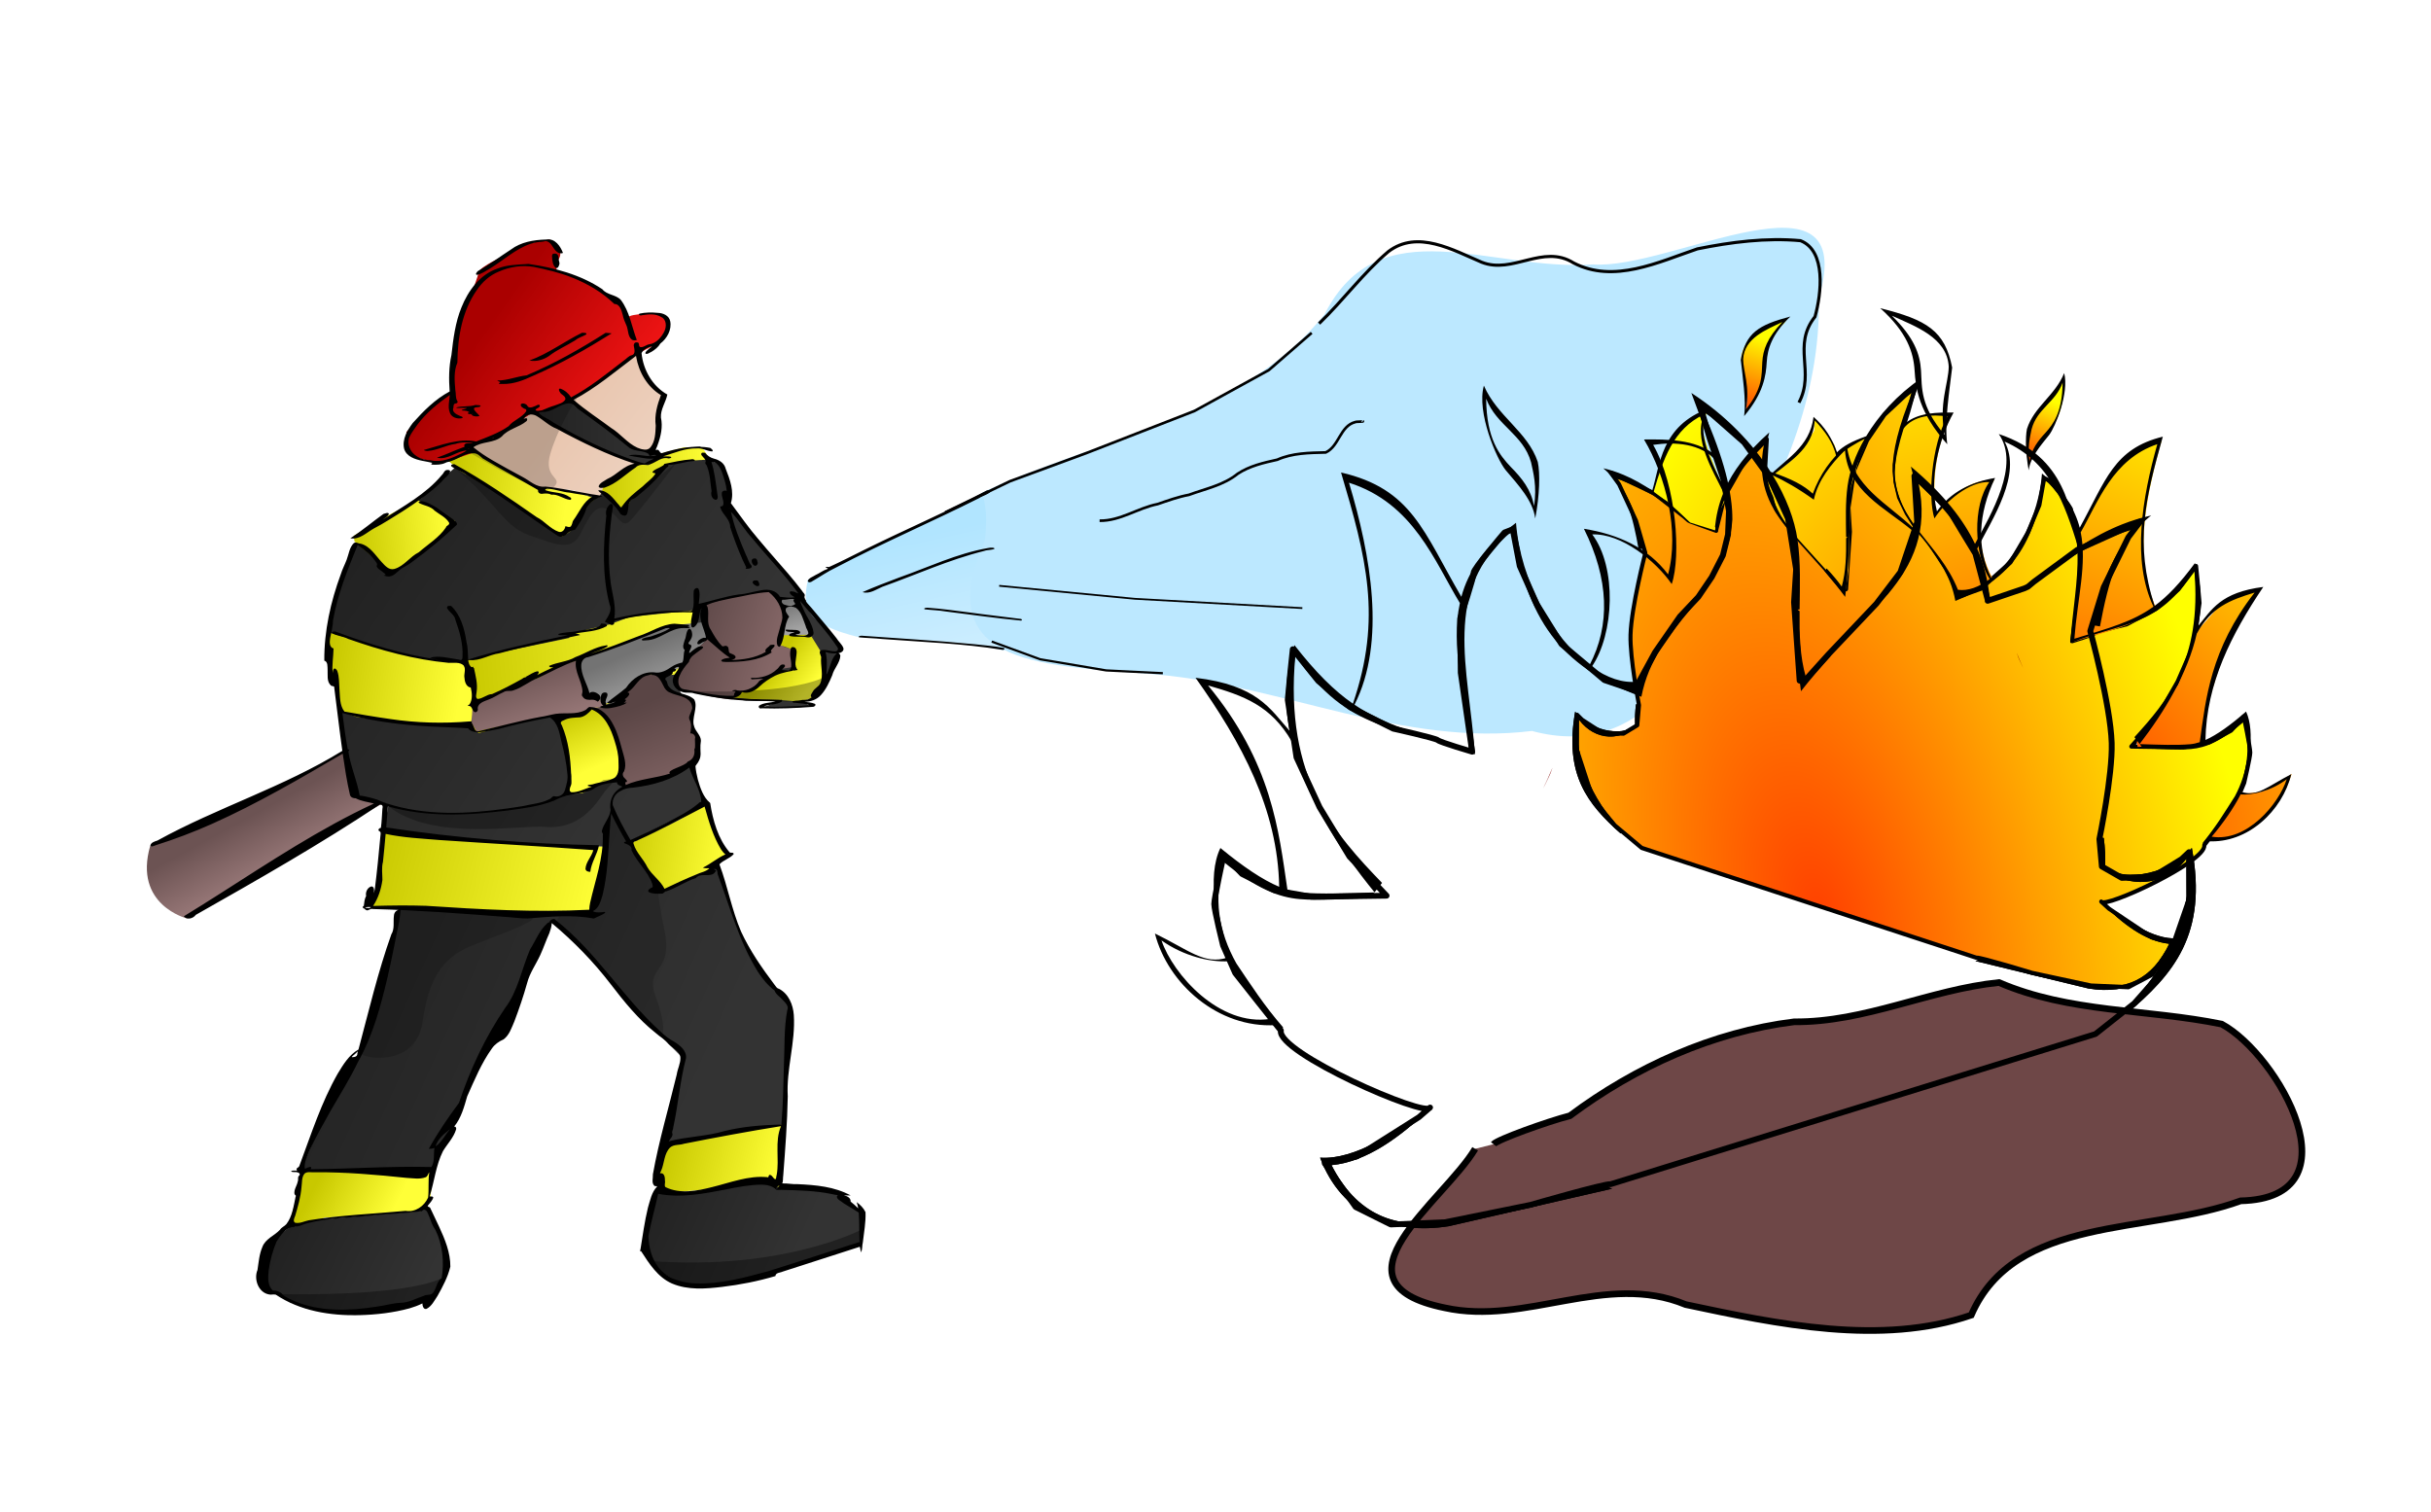 <?xml version="1.0" encoding="UTF-8"?>
<svg version="1.1" viewBox="0 0 549.19 341.56" xmlns="http://www.w3.org/2000/svg" xmlns:xlink="http://www.w3.org/1999/xlink">
<defs>
<linearGradient id="h">
<stop stop-color="#5a4545" offset="0"/>
<stop stop-color="#846666" offset="1"/>
</linearGradient>
<linearGradient id="i">
<stop stop-color="#737373" offset="0"/>
<stop stop-color="#a2a2a2" offset="1"/>
</linearGradient>
<linearGradient id="j">
<stop stop-color="#6c5353" offset="0"/>
<stop stop-color="#987878" offset="1"/>
</linearGradient>
<linearGradient id="a">
<stop stop-color="#c8c800" offset="0"/>
<stop stop-color="#ffff37" offset="1"/>
</linearGradient>
<linearGradient id="b">
<stop stop-color="#222" offset="0"/>
<stop stop-color="#333" offset="1"/>
</linearGradient>
<linearGradient id="ai" x1="87.473" x2="172.74" y1="147.26" y2="185.77" gradientUnits="userSpaceOnUse" xlink:href="#b"/>
<linearGradient id="ah" x1="91.324" x2="160.83" y1="73.628" y2="120.39" gradientUnits="userSpaceOnUse" xlink:href="#b"/>
<linearGradient id="ag" x1="73.694" x2="103.79" y1="229.5" y2="244.91" gradientUnits="userSpaceOnUse" xlink:href="#b"/>
<linearGradient id="af" x1="155.69" x2="187.78" y1="222.9" y2="237.39" gradientUnits="userSpaceOnUse" xlink:href="#b"/>
<linearGradient id="ae" x1="80.321" x2="96.642" y1="219.14" y2="227.39" gradientUnits="userSpaceOnUse" xlink:href="#a"/>
<linearGradient id="ad" x1="159.54" x2="185.4" y1="207.86" y2="214.46" gradientUnits="userSpaceOnUse" xlink:href="#a"/>
<linearGradient id="ac" x1="94.258" x2="145.42" y1="137.63" y2="150.1" gradientUnits="userSpaceOnUse" xlink:href="#a"/>
<linearGradient id="ab" x1="147.81" x2="172.74" y1="140.56" y2="144.05" gradientUnits="userSpaceOnUse" xlink:href="#a"/>
<linearGradient id="aa" x1="82.287" x2="112.05" y1="106.45" y2="110.85" gradientUnits="userSpaceOnUse" xlink:href="#a"/>
<linearGradient id="z" x1="113.33" x2="165.41" y1="104.53" y2="99.943" gradientUnits="userSpaceOnUse" xlink:href="#a"/>
<linearGradient id="y" x1="88.023" x2="109.85" y1="74.178" y2="71.61" gradientUnits="userSpaceOnUse" xlink:href="#a"/>
<linearGradient id="x" x1="109.66" x2="136.07" y1="64.183" y2="68.218" gradientUnits="userSpaceOnUse" xlink:href="#a"/>
<linearGradient id="w" x1="143.59" x2="168.71" y1="61.158" y2="61.158" gradientUnits="userSpaceOnUse" xlink:href="#a"/>
<linearGradient id="v" x1="121.4" x2="156.06" y1="22.006" y2="46.579" gradientUnits="userSpaceOnUse">
<stop stop-color="#a00" offset="0"/>
<stop stop-color="#ff1919" offset="1"/>
</linearGradient>
<linearGradient id="u" x1="137.72" x2="169.63" y1="44.195" y2="68.585" gradientUnits="userSpaceOnUse">
<stop stop-color="#e9c6af" offset="0"/>
<stop stop-color="#f1dbcd" offset="1"/>
</linearGradient>
<linearGradient id="t" x1="128.92" x2="158.07" y1="50.521" y2="50.521" gradientUnits="userSpaceOnUse" xlink:href="#b"/>
<linearGradient id="s" x1="64.877" x2="71.241" y1="137.21" y2="148.87" gradientUnits="userSpaceOnUse" xlink:href="#j"/>
<linearGradient id="r" x1="126.4" x2="131.17" y1="104.06" y2="117.32" gradientUnits="userSpaceOnUse" xlink:href="#j"/>
<linearGradient id="q" x1="137.18" x2="142.66" y1="113.78" y2="126.33" gradientUnits="userSpaceOnUse" xlink:href="#a"/>
<linearGradient id="p" x1="153.09" x2="157.51" y1="99.376" y2="109.98" gradientUnits="userSpaceOnUse" xlink:href="#i"/>
<linearGradient id="o" x1="185.79" x2="187.74" y1="88.858" y2="95.222" gradientUnits="userSpaceOnUse" xlink:href="#i"/>
<linearGradient id="n" x1="216.46" x2="222.74" y1="73.832" y2="102.2" gradientUnits="userSpaceOnUse">
<stop stop-color="#b1e5ff" offset="0"/>
<stop stop-color="#ceeeff" offset="1"/>
</linearGradient>
<linearGradient id="m" x1="155.25" x2="163.88" y1="111.12" y2="132.25" gradientUnits="userSpaceOnUse" xlink:href="#h"/>
<linearGradient id="l" x1="160.91" x2="181.5" y1="98.619" y2="105.74" gradientUnits="userSpaceOnUse" xlink:href="#h"/>
<linearGradient id="k" x1="186.75" x2="194.68" y1="97.938" y2="103.81" gradientUnits="userSpaceOnUse" xlink:href="#a"/>
<filter id="aq" x="-.12" y="-.14" width="1.24" height="1.28">
<feGaussianBlur stdDeviation="1.966"/>
</filter>
<filter id="ap" x="-.167" y="-.083" width="1.335" height="1.165">
<feGaussianBlur stdDeviation="1.756"/>
</filter>
<filter id="ao" x="-.042" y="-.192" width="1.085" height="1.383">
<feGaussianBlur stdDeviation="0.915"/>
</filter>
<filter id="an" x="-.09" y="-.38" width="1.18" height="1.76">
<feGaussianBlur stdDeviation="1.464"/>
</filter>
<filter id="am" x="-.073" y="-.273" width="1.146" height="1.546">
<feGaussianBlur stdDeviation="1.464"/>
</filter>
<filter id="al" x="-.072" y="-.37" width="1.143" height="1.74">
<feGaussianBlur stdDeviation="1.008"/>
</filter>
<filter id="ak" x="-.054" y="-.146" width="1.107" height="1.292">
<feGaussianBlur stdDeviation="1.123"/>
</filter>
<filter id="aj">
<feGaussianBlur stdDeviation="0.722"/>
</filter>
<linearGradient id="c">
<stop stop-color="#ff4000" offset="0"/>
<stop stop-color="#ff0" offset="1"/>
</linearGradient>
<radialGradient id="g" cx="496.71" cy="199.02" r="85.769" gradientTransform="matrix(1.43 -1.934 1 .739 -378.72 1022.8)" gradientUnits="userSpaceOnUse" xlink:href="#c"/>
<radialGradient id="f" cx="352.96" cy="130.95" r="85.344" gradientTransform="matrix(1.444 -.49 .352 1.04 -74.036 193)" gradientUnits="userSpaceOnUse" xlink:href="#c"/>
<radialGradient id="e" cx="523.44" cy="98.47" r="40.256" gradientTransform="matrix(1 -4.2601e-7 1.7529e-7 .411 -1.7261e-5 53.046)" gradientUnits="userSpaceOnUse" xlink:href="#c"/>
<radialGradient id="d" cx="593.18" cy="129.46" r="40.256" gradientTransform="matrix(1 0 0 .47 0 47.242)" gradientUnits="userSpaceOnUse" xlink:href="#c"/>
</defs>
<g transform="translate(-8.305 47.143)">
<path d="m76.103 217.49 8.986-20.539s2.201-2.934 3.668-4.951 5.318-15.587 5.685-16.504c0.367-0.917 4.034-17.605 4.034-17.605l43.095 1.284 1.834-7.152 1.65-12.837 1.65-3.484 10.453 17.971 2.934-0.183 6.052-2.934 2.017-0.734 2.201-2.017 1.65 5.868 2.934 8.802 5.685 10.086 4.218 4.951 2.201 3.118-1.1 16.321-0.183 10.086-7.335 0.917-14.854 2.384s-6.785 2.567-6.052 1.834c0.734-0.734 5.318-19.989 5.318-19.989l-6.785-6.785-16.138-18.155-6.785-6.602-5.685 11.003-6.968 15.037-5.501 9.903-4.034 10.269-1.1 3.484-1.65 1.834-2.017 5.318h-10.819-11.003z" color="#000000" fill="url(#ai)"/>
<path d="m144.69 144.14h-4.768l-26.04-1.65-19.072-1.1 1.284-6.785-7.335-2.017-3.118-15.221-1.467-11.37s-1.467 1.284-1.284 0c0.183-1.284-0.917-8.252-0.917-8.252l2.751-12.653 3.851-8.986 1.834-2.751 13.02-7.885 6.418-5.868 5.318-4.768 15.221 8.619 12.653 1.65 1.1-0.917 1.65-2.934 7.335-3.484 2.567-0.183 7.152-3.484 3.668-0.367 1.65 2.934 2.751 1.1 2.201 5.135-0.734 3.301 8.252 9.719 8.619 11.003 8.619 11.736-0.734 4.401-4.951 7.152-2.751 1.1 2.017 1.1-4.768 0.367-5.868-0.183 3.484-1.284-7.519-0.183-11.186-1.65-4.034-1.1 0.734 1.284 2.751 2.017-0.367 3.484 0.55 2.934 0.917 3.484-1.284 3.484-0.367 1.65 3.484 7.702-17.238 8.435-4.401-7.335v2.017z" color="#000000" fill="url(#ah)"/>
<path d="m74.453 229.59-2.751 2.017s-3.851 0.183-3.851 4.768-0.734 5.685 0.55 7.702 3.118 0.917 3.118 0.917l2.201 2.017 4.951 1.467 6.602 1.284 13.203-1.1 6.418-2.017 3.484-4.034 1.1-5.685-4.768-11.553-1.65 0.917-5.318 0.55-9.719 0.917-8.435 0.734z" color="#000000" fill="url(#ag)"/>
<path d="m157.16 220.79-1.65 4.585-1.467 7.152 0.367 3.668 2.384 3.668 5.685 3.118 5.135 0.55 10.269-1.65 6.052-1.65s8.619-3.301 9.536-3.301 9.536-2.934 9.536-2.934l0.55-6.052s-1.65-2.201-2.567-2.751c-0.917-0.55-4.034-3.118-4.034-3.118l-11.553-1.65-3.118-0.917-9.352 1.467-5.868 1.1-5.868 0.734z" color="#000000" fill="url(#af)"/>
<path d="m76.287 217.67-0.917 5.318-1.834 6.968 3.484-0.734 4.768-1.284 9.169-0.55 7.885-0.55 4.401-0.367 2.201-2.201 0.734-6.602-2.201-0.55-11.003 0.183h-8.802z" color="#000000" fill="url(#ae)"/>
<path d="m158.26 211.44-2.201 6.602 2.017 3.851 4.034 0.183s8.619-0.734 9.536-0.734 8.435-2.017 8.435-2.017l4.401 1.834 0.917-14.304s-8.619 1.467-10.086 1.467c-1.467 0-17.054 3.118-17.054 3.118z" color="#000000" fill="url(#ad)"/>
<path d="m94.625 140.65c0 0.734-0.55 7.335-0.55 7.335l-0.55 5.318-2.567 4.218 3.851 0.183h5.135c0.734 0 15.587 1.1 15.587 1.1l13.387 0.55 12.653 0.183s2.017-6.235 2.384-6.968c0.367-0.734 1.467-8.435 1.467-8.435h-6.052l-14.487-0.734-14.304-1.1-13.57-1.467z" color="#000000" fill="url(#ac)"/>
<path d="m150.74 143.4 11.37-5.501 6.235-4.034 1.1 5.501 3.301 6.785-4.034 2.201 0.917 1.467-4.585 0.917-4.401 2.384-2.201 1.1-3.851-4.768z" color="#000000" fill="url(#ab)"/>
<path d="m82.521 95.725 4.401 1.284 9.169 2.751 8.802 2.017 8.069 0.734 2.751 8.069-0.367 6.602-15.771-0.917-10.819-1.467-3.851-1.467-1.1-7.519s-1.284-4.218-1.467-4.951c-0.183-0.734 0.183-5.135 0.183-5.135z" color="#000000" fill="url(#aa)"/>
<path d="m113.33 102.14 7.519-1.834 15.954-3.301 0.734-1.1 8.619-2.017 4.401-1.65 15.771-1.65-2.567 4.401-0.183 7.519-2.384 2.751-3.301 0.183h-4.401l-4.951 5.318-6.602 2.567-2.751 1.1-5.318 0.917s-0.55-0.734-1.284-0.734c-0.734 0-7.519 1.65-7.519 1.65l-8.619 2.201-1.65-1.1 0.734-4.951s0.367-5.501 0.183-6.235c-0.183-0.734-2.384-4.034-2.384-4.034z" color="#000000" fill="url(#z)"/>
<path d="m88.39 75.186-0.183-1.284 7.335-4.401 7.152-3.668 8.435 4.768-3.851 3.851-4.951 4.218-5.685 3.851-3.484-3.301z" color="#000000" fill="url(#y)"/>
<path d="m114.8 54.281-5.135 2.751 2.567 2.201 9.719 5.685 13.387 9.169 1.467-0.917 2.017-1.834 2.201-4.401 1.834-1.467-4.78-1.468-7.16-1.1-3.48-1.834z" color="#000000" fill="url(#x)"/>
<path d="m143.59 63.633 1.834-2.751 7.152-3.118 2.201 0.183 3.301-2.751 4.768-1.284 4.218 0.183 1.65 2.567-6.235 0.367-4.218 0.917-3.301 4.034-4.218 3.851-1.1 2.567z" color="#000000" fill="url(#w)"/>
<path d="m109.85 41.444-4.585 3.668-5.135 5.318-0.183 3.668 1.834 2.017 5.135 1.284 2.751-0.367 5.318-1.834 0.55-1.65 5.685-2.934 4.401-2.567 2.934-1.834 4.218-0.55 4.218-2.017 6.235-3.668 9.352-7.335 4.401-2.201 2.567-4.585-2.567-2.201s-6.418 0-6.785 0.917c-0.367 0.917-1.65-3.484-1.65-3.484l-8.802-5.135-5.685-2.017-0.183-1.65s1.65-1.467 0.734-3.118c-0.917-1.65-2.201-2.201-2.201-2.201l-4.951 0.917-4.951 2.567s-5.868 2.751-6.052 3.851c-0.183 1.1-1.284 3.851-1.284 3.851l-3.668 8.435s-0.917 8.252-0.917 8.986c0 0.734 0.183 5.501 0.183 5.501z" color="#000000" fill="url(#v)"/>
<path d="m114.61 53.731 5.868-2.201s4.401-2.751 5.135-3.301c0.734-0.55 3.118-2.201 3.118-2.201h2.017l3.301-0.917 4.218-2.384 5.135-3.668 6.235-4.585 3.118-1.65 1.284 3.668 0.55 1.834 3.851 4.218-1.284 2.934-0.55 5.318-0.917 4.034-3.484 3.118-7.519 4.585-0.55 1.834-0.734 0.917-5.501-1.65-5.135-0.55h-2.751l-6.052-3.301-6.785-4.218z" color="#000000" fill="url(#u)"/>
<path d="m128.92 46.212 4.218-1.1 4.401-1.834 4.585 3.851 6.418 4.768 3.484 2.384 3.851 0.55 2.201 1.1-2.934 1.834h-2.384l-6.785-2.567-6.968-3.118-6.052-3.301z" color="#000000" fill="url(#t)"/>
<path d="m42.25 143.92 26.163-11.844 10.96-5.657 6.894-4.066 0.884 5.834 0.707 3.889 6.894 2.298s-18.208 10.076-19.269 10.607c-1.061 0.53-24.926 15.38-24.926 15.38s-12.198-3.005-8.309-16.44z" color="#000000" fill="url(#s)"/>
<path d="m115.08 112.28 9.192-4.596 5.48-1.591 4.596-2.652 5.303-1.768-0.354 3.535 1.768 4.95 4.243 1.414-0.177 1.061-3.359 0.177-1.944 1.414-5.127 0.177-4.596 0.707-14.142 3.005-1.237-2.121s0.177-0.53 0.354-3.712z" color="#000000" fill="url(#r)"/>
<path d="m133.64 114.93c0.884 0 4.419-0.354 4.419-0.354l4.243-1.591 3.889 2.475 2.121 6.894 0.707 6.541-4.95 1.061-4.243 2.121-3.359 0.177s0.884-3.005 0.884-3.889c0-0.884-0.884-4.95-1.061-5.834-0.177-0.884-2.652-7.601-2.652-7.601z" color="#000000" fill="url(#q)"/>
<path d="m138.42 101.67 5.303-1.591 7.071-2.475 6.364-2.828 3.712-0.707 7.071-0.707 0.53 3.359-4.419 4.773-1.061 1.237s-3.005 2.475-4.066 2.475-3.359-0.177-3.359-0.177l-3.005 1.237-2.121 2.828-2.121 2.652h-3.182l-2.475-1.237-2.121-0.884z" color="#000000" fill="url(#p)"/>
<path d="m184.02 88.062h4.243l1.944 4.066 1.591 4.419-3.359 0.177-3.712-0.177 1.414-4.243z" color="#000000" fill="url(#o)"/>
<path d="m190.83 83.819 10.872-5.392 29.787-14.672c9.191-1.894 19.821 26.622 3.535 36.062-9.748-2.539-21.7-2.14-32.704-3.005-11.33-2.791-13.033-6.142-11.49-12.993z" color="#000000" fill="url(#n)"/>
<path d="m142.75 112.88 4-1 3.875-4.25 3.75-2.5 2.75 0.25 2.125 2.875 0.5 0.75 3.125 1 1.875 1.25 0.25 1.75-0.5 2.375 0.5 2.75 1.25 2.25-0.375 4.75-4.875 2.125-4 2.25-7.625 1.125-1.125-1.875 0.375-2.625-0.5-5.625-3.125-5.75z" color="#000000" fill="url(#m)"/>
<path d="m167.38 89.5 0.375 4.5 0.125 3.5-2.375 2.25-3.125 4.5s-1.25 0-1.25 1.375-0.875 1.625 0.875 2.625 11.625 3.125 12.125 2.5 2.625-1.75 2.625-1.75l4.75-2.5 3.125-2.5 3.125-0.5s0-3.25-0.125-3.875c-0.14-0.625-3.14 0.125-2.76-2 0.37-2.125 1.5-4.625 0.74-6.625-0.74-2-3.62-4.625-3.62-4.625l-6.875 1z" color="#000000" fill="url(#l)"/>
<path d="m174 110.5 6.25 0.5h4l5 0.375s3.5-1 3.75-1.625 2-3.625 1.625-4.75c-0.37-1.12-0.62-4.5-0.62-4.5l-2.625-4.25-6 0.125-1.125 2.125 3.25 1.125v4.5l-3.375 0.75-5 2.875-0.875 1-3.75 0.5-0.25 1.75z" color="#000000" fill="url(#k)"/>
</g>
<g transform="translate(-8.305 47.143)">
<path d="m341.56 212.4c-7.007 11.766-34.303 30.314-6.902 35.915 18.423 4.074 36.43-8.184 54.453-0.726 20.704 4.396 44.172 9.375 64.518 2.383 9.852-22.705 39.906-18.156 60.861-25.817 26.899-0.612 8.527-33.011-4.278-39.929-16.861-3.445-34.424-2.537-50.314-9.397-15.678 1.593-30.232 9.015-46.284 8.88-18.441 2.293-35.815 10.164-50.654 21.224-4.968 1.271-16.445 5.401-17.248 6.427" fill="#6e4747" fill-rule="evenodd" stroke="#000" stroke-width="1.5"/>
<path d="m230.17 64.145c26.044-12.142 58.645-16.944 77.37-40.275 12.41-24.471 37.627-9.585 60.63-11.279 17.377 1.375 60.256-23.798 51.056 7.531 0.341 22.718-8.539 42.436-20.431 62.188-6.568 19.207-19.129 42.53-44.413 35.685-28.866 3.567-56.151-10.098-84.262-12.709-25.212-2.209-52.088-1.35-39.339-30.249 0.446-3.624 0.537-7.353-0.611-10.892z" fill="#bce8ff" fill-rule="evenodd"/>
<path d="m98.288 158.07-1.061 5.127-2.828 10.43-3.359 13.435s-2.652 3.005-0.884 4.066c1.768 1.061 12.198 2.298 13.612-7.425 1.414-9.723 4.419-14.319 10.607-16.971 6.187-2.652 16.794-6.01 13.965-7.071-2.828-1.061-28.284-1.414-30.052-1.591z" color="#000000" fill-opacity=".174" filter="url(#aq)"/>
<path d="m133.64 161.6 1.237-2.121h6.718s1.945-2.121 1.945-3.535 2.298-17.147 2.298-17.147l1.061-2.652s3.005 5.48 3.535 6.541c0.53 1.061 3.889 5.834 3.889 5.834l2.828 5.127s-0.884-1.237 1.237 9.192-4.596 7.955-1.944 15.203c2.652 7.248 1.414 9.016 1.414 9.016l-7.601-7.601c-1.061-1.061-9.546-11.137-10.076-11.844-0.53-0.707-6.541-6.01-6.541-6.01z" color="#000000" fill-opacity=".161" filter="url(#ap)"/>
<path d="m96.167 135.08 5.303 1.061 7.425 0.53 11.137-0.354 11.314-2.121 4.243-1.414 5.303-0.884 3.712-2.828 3.535-0.354s-1.591 0.53-4.243 4.419-6.718 7.071-12.374 6.541c-5.657-0.53-25.279 3.359-35.355-4.596z" color="#000000" fill-opacity=".293" filter="url(#ao)"/>
<path d="m70.5 245.25 7 3.25 11 1.5 14-2.25 4-3 3-4s-3.75 5-39 4.5z" color="#000000" fill-opacity=".347" filter="url(#an)"/>
<path d="m155.25 237.75 5.25 4.75s6.75 1.25 8.5 0.75 13.25-2.5 13.25-2.5l20-6.75 1-3.5s-17.75 9.5-48 7.25z" color="#000000" fill-opacity=".347" filter="url(#am)"/>
<path d="m162.46 108.92 3.712 0.53 4.95 1.061 6.894 0.177 7.955 0.707 4.596-0.354 2.828-1.414 2.828-4.773s-5.303 5.303-33.764 4.066z" color="#000000" fill-opacity=".298" filter="url(#al)"/>
<path d="m110.84 58.717s1.944 0.884 6.718 6.01 6.187 7.778 11.137 9.369 8.662 3.535 10.783-0.707c2.121-4.243 3.359-6.364 5.657-5.657 2.298 0.707 3.535 4.596 5.303 3.005s10.607-13.258 10.607-13.258l-7.425 5.657-5.127 4.243-3.182-2.475-2.828 0.53-4.419 5.48-2.121 1.768-1.414 0.53-9.016-5.834-7.425-4.773z" color="#000000" fill-opacity=".219" filter="url(#ak)"/>
<path d="m114.2 55.005 7.071 4.066 8.485 4.243s2.828 0.884 4.066-0.884c1.237-1.768-2.652-1.768-1.237-6.894s5.127-11.49 6.01-12.551c0.508-0.61-7.499 3.423-10.288 2.747 0 0-6.917 5.212-7.743 5.738-1.945 1.237-1.591-1.061-6.364 3.535z" color="#000000" fill-opacity=".194" filter="url(#aj)"/>
<g transform="translate(367.03 -437.39)">
<g transform="matrix(.969 0 0 .969 22.147 -7.221)">
<g transform="matrix(.658 0 0 .658 -297.4 219.75)">
<g transform="matrix(-1.301 -.529 -.49 1.353 1300.2 604.21)">
<path transform="matrix(1.032 0 0 1.032 -14.137 .899)" d="m491.75 203.62c-1-0.5-14-1.625-14-1.625l-14.625-2.5-8.75-3-4.5-5-2.25-9 5.5 0.875 12.25-2.5 2.375-0.875c-1.252 1.46-21.037-18.457-19-21.75-0.25-0.63-3.75-12.13-3.75-12.13l-0.25-5.25s0.75-6.25 1.125-7.25 4.5-7.375 4.5-7.375l1.75 4.25 4.125 4.625 5.5 3.375 12 4.5-3.5-8.625-1.75-9.875-0.625-9.5 2.125-9.875 2.25-4.625 1.625-3.25 2.125 6.75 3.5 6.25 5.5 6.125s6.125 4.125 6.375 4.625 4.75 4 4.75 4l3-13.5 3.25-8.875s4.75-5.875 4.875-6.5 7.375-4.625 7.375-4.625h1.5l-1.125 6.375 0.375 7.25 1.5 8 4.625 8.5 4.125 3.5 5.625-4.875 6.125-4.25 4.092-2.005 3.359-2.386 3.094-2.828 2.077-3.049 1.591-3.756 1.061-5.569 0.309-7.38 0.486-6.408 4.729 9.192 1.856 7.16 0.486 7.867-1.812 8.75-2.342 5.215-3.889 13.037 0.575 0.442 5.524-2.873 10.783-5.259 5.745-3.624 5.701-7.027 2.386-7.69s3.403 7.425 3.403 7.601c0 0.177 1.547 8.795 1.547 8.795l-0.884 8.397h-0.044l6.629 0.265 0.619-0.044 1.282-0.442 8.839-2.475 11.711-0.663-2.873 1.812-6.939 6.541-4.817 6.276s-1.284 13.225-3.416 19.454c-1.806 5.276-7.809 14.796-7.809 14.796l-1.282 4.596 2.475 3.094s4.685 1.679 5.038 1.679c0.354 0 5.613-1.016 5.613-1.016l1.591-0.663-2.917 7.822-7.778 9.413-7.204 3.845-8.043 2.563-86.17-5.81z" color="#000000" fill="url(#g)" stroke="#000" stroke-linecap="round" stroke-linejoin="round" stroke-width="1"/>
<path transform="matrix(1.032 0 0 1.032 -14.137 .899)" d="m492.31 72.812c-0.109 9.85e-4 -0.097 0.249-0.094 0.906-1.151 12.808-3.057 27.312-12.812 36.594 4.218 6.266 10.569 10.132 16.469 14.75 2.575-8.317 3.184-17.446 7.625-25.031-1.291-9.451-2.287-20.393-10.406-26.625-0.428-0.359-0.672-0.595-0.781-0.594h-5e-5zm50.406 13.031 0.062 0.5 0.031 0.219c0.808 7.76-1.015 15.868-4.844 22.5-1.68-5.296-4.906-10.846-10.469-12.625 2.041 7.877-1.545 16.635-7.688 21.719-0.552 1.328 1.766 3.12 2.844 4.281 1.571 1.139 4.008 2.998 5.312 0.594 7.189-6.845 18.868-9.198 22.969-19.125 1.17-3.757 2.236-7.854 1.625-11.75-1.747-3.728-5.993-5.496-9.844-6.312h-5e-5zm-85.47 10.532s1.75 9.25 2.375 11.125 0.5 9 0.5 9l-0.375 10.5-2.625 9 8.375 3.5 6.75 3 0.625-1-4.75-16.375-0.125-7.625 0.25-6-1.375-3.375-1.875-4.75-3.25-3.75-4.5-3.25zm102.63 1.625 0.5 5.375-0.5 7.5-2.875 8.375-3.5 10.125-1.125 5.25 4.75-2.5 12.25-5.875 5.5-3.5 2-2.75 3.125-3.125-4.125-6.375-1.875-4.75-1-4.125 1-2.75-3.5 1.875-3.375 2.25-1.375 2-3.125-4.625-2.75-2.375zm39.5 8.75-0.75 5.125-2.875 3.625-4.25 4.625-3.75 3.375c-0.375 0.375 0.25 3.875 0.375 4.375s-0.625 4.75-0.625 4.75l6.375 0.5 7-2.625 4-0.625 0.375-7.75-0.25-4.875-2-5.25-3.625-5.25zm-164.81 27.844v1.594c0.082 8.529 4.793 18.344 13.75 20.188-1.593-4.627-3.254-8.442-3.344-13.375-1.029 0.743-3.235-0.935-4.531-1.438-2.408-1.662-4.258-4.472-5.875-6.969z" color="#000000" fill="url(#f)" style="block-progression:tb;text-indent:0;text-transform:none"/>
<path d="m509.68 138.12c-0.554 0.772-4.044 3.875-1.633 1.619 0.335-0.286 2.806-2.944 1.633-1.619z" color="#000000" fill="#800000" style="block-progression:tb;text-indent:0;text-transform:none"/>
<path d="m522.07 71.752c-2.224 5.076-2.067 10.767 0.481 15.656 0.811 2.16 0.884 3.865 0.713 6.155 3.982-4.742 3.996-11.291 0.831-16.648-1.081-2.083-1.138-4.355-1.476-6.647-0.247 0.452-0.301 1.032-0.548 1.484z" color="#000000" fill="url(#e)" style="block-progression:tb;text-indent:0;text-transform:none"/>
<path d="m593.6 84.142c2.278 4.229 2.331 9.193 0.452 13.551-1.198 3.835-0.178 6.788 1.153 10.448 0.227-5.038 3.707-7.981 5.655-12.352 1.145-5.64-3.958-9.841-7.679-13.196 0.14 0.516 0.28 1.032 0.419 1.549z" color="#000000" fill="url(#d)" style="block-progression:tb;text-indent:0;text-transform:none"/>
<path d="m522.81 69.452c-2.914 4.005-2.525 13.131-1.746 15.519 1.164 3.398 2.539 6.824 1.812 9.975 2.183-3.591 3.653-7.212 3.969-9.287 0.244-5.745-3.796-10.2-4.035-16.207zm-0.45 2.329c-2e-3 5.184 3.836 8.316 3.36 13.508-0.273 1.791-0.521 4.46-2.262 7.488 0.547-2.937-0.235-5.401-1.349-7.991-1.08-2.674-2.245-6.207 0.251-13.005zm-28.431 3.03c-1.198 15.793-2.365 26.924-12.595 39.399-2.269-3.393-4.112-7.569-5.901-13.534-3.338 4.1-5.272 8.882-6.192 13.997-1.817-4.94-2.404-9.675-12.079-14.884 3.486 13.752 5.222 27.264 0.569 40.298-2.316-2.261-4.672-5.713-7.197-10.253-4.068 3.867-5.376 12.518-5.742 18.76-4.239-0.161-5.931-3.851-10.372-8.666-1.041 9.204 4.362 19.919 14.05 23.06 0.181 0.454 0.363 0.908 0.556 1.363 0.122-0.145 0.29-0.319 0.503-0.529-1.723-4.782-2.638-9.26-3.638-13.68-0.925-6.499 0.326-12.441 4.339-17.702 3.652 6.483 6.732 9.38 10.134 11.047 3.171 1.553 7.038 2.706 11.536 4.313 0.359-0.218 0.719-0.442 1.085-0.661-4.801-1.71-8.759-3.077-12.013-4.67-0.69-0.338-1.385-0.791-2.077-1.349 2.283-10.448 5.458-22.172-0.159-39.24 5.207 4.008 9.046 7.37 10.2 14.751-1.275 9.905 0.971 20.865 4.075 30.495 0.6-0.36 1.208-0.722 1.826-1.085-4.564-11.021-9.547-23.706 0.119-43.632 3.714 16.572 12.442 18.24 23.192 28.1 4.45-14.895 4.766-29.635 20.136-34.927-3.347 17.493 0.358 26.451 10.769 35.985 7.091-11.668 20.238-10.988 26.063-23.787 1.728-4.515 2.472-10.829 2.037-19.858 6.061 8.347 7.749 17.197 6.549 27.201-3.351 9.677-6.713 19.373-8.136 25.745 2.147-1.325 4.576-2.658 7.091-3.969-0.093-0.269-0.18-0.535-0.265-0.807-1.816 0.848-3.556 1.737-5.133 2.739 0.309-3.846 1.638-7.624 3.122-11.444-0.091-0.133-0.184-0.266-0.278-0.397 0.129 0.037 0.255 0.082 0.384 0.119 1.503-3.852 3.144-7.748 4.048-11.814 0.783-3.518 0.808-7.763-0.013-12.317 1.635 1.728 3.327 3.808 5.199 6.708 1.942-3.024 5.039-4.826 8.216-6.271-2.082 7.073 2.868 12.025 6.02 17.794l0.185-0.028c-2.246 3.639-5.364 6.661-8.864 8.905-0.756 0.428-1.521 0.839-2.302 1.23 0.154 0.059 0.31 0.113 0.463 0.172 0.849-0.425 1.678-0.848 2.474-1.257 5.997-3.393 10.631-7.96 12-16.524 5.243 11.02 5.324 17.976 3.942 23.827l0.635-0.609c0.64-2.542 1.069-5.344 0.926-8.573 4.432-4.081 12.047-9.541 11.232-16.14 6.282 6.3 5.923 14.266 5.411 22.425-3.382 0.756-6.726 1.867-9.922 3.202 0.035 0.038 0.072 0.079 0.106 0.119 7.608-2.792 15.604-3.327 20.281-2.792-5.213 2.615-9.563 7.773-13.084 13.296 0.406 0.25 0.82 0.506 1.217 0.754 4.112-6.843 8.549-13.113 15.373-15.254-1.75-0.284-3.531-0.402-5.332-0.384-2.715 0.027-5.471 0.381-8.203 0.966 0.308-6.419 3.516-15.717-6.324-23.973 1.595 6.585-6.298 12.892-10.809 16.828-0.361-4.638-1.917-10.154-5.649-17.027-0.282 3.805-1.532 7.372-3.44 10.531-2.604-5.819-7.486-10.833-5.729-18.191-3.426 1.17-6.274 3.179-8.613 5.901-0.976-1.998-2.458-3.748-5.543-6.364-1.174-5.904-3.773-12.283-8.031-18.257-0.074 3.198 5e-3 7.404-0.146 11.642-2.246-3.687-6.643-5.431-10.544-6.906 1.298 7.58 0.018 17.733-4.538 24.092-1.616-5.732-5.641-9.899-10.928-13.018 0.953 9.984-1.704 17.83-7.687 23.179-4.241-6.864-6.014-18.453-3.069-28.537-6.738 2.011-10.867 5.053-13.614 8.864-2.126-13.263-1.28-21.191-11.907-28.497l-5e-5 -1e-5zm0.661 2.223c9.322 7.593 9.072 18.713 10.61 27.227-4.236 6.592-4.88 15.284-7.647 24.885-7.48-5.782-12.313-9.239-16.021-14.659 9.187-8.481 12.067-23.958 13.058-37.454zm98.073 4.908c2.886 5.763 2.65 9.536 1.707 12.595-0.943 3.059-1.96 7.282 0.714 14.434 0.865-3.801 3.681-8.716 5.623-12.502 1.149-6.606-1.161-9.614-8.044-14.526zm1.429 1.998c3.126 3.242 7.7 7.174 6.112 12.158-1.091 2.793-4.018 5.573-4.961 11.153-2.225-6.445-0.728-9.358 0.172-12.277 0.879-2.852 0.949-5.94-1.323-11.034zm-47.257 6.271c3.701 0.836 8.001 2.825 9.327 6.761-0.186 3.86-0.599 7.663-1.548 10.663-4.825 11.689-16.534 11.998-25.216 21.141-2.527-0.619-4.783-2.582-6.615-5.398 5.777-4.008 10.433-15.068 8.428-22.107 4.859 1.677 8.772 8.546 9.909 13.402 3.316-4.074 6.968-16.167 5.715-24.462zm-111.77 51.292c2.674 4.084 6.6 6.785 9.671 7.779l0.013-0.053c-5e-3 0.091-9e-3 0.188-0.013 0.278 0.455 3.448 1.561 7.698 3.202 12.079-8.806-1.945-13.127-13.654-12.873-20.083v-2e-5zm160.13 42.825c-0.442 1.744-0.971 3.393-1.641 4.895 3.583 6.512 10.291 7.54 15.466 3.823-3.294 9.8-10.023 17.295-20.837 22.094 0.118 0.188 0.238 0.377 0.344 0.569 10.325-3.635 18.472-8.117 21.26-23.589-4.538 2.781-13.293 1.823-15.373-2.514 0.647-1.473 1.151-3.086 1.561-4.789-0.261-0.163-0.52-0.327-0.781-0.49zm-128 2.52c-5.511 1.698-14.27 3.771-19.792 1.138-0.079 10.98 6.986 17.583 16.789 19.713l29.132 4.207c-0.45-0.413-0.891-0.821-1.296-1.23-8.382-0.821-19.068-2.502-27.333-4.035-9.684-1.441-14.917-7.075-15.889-16.67 6.026 1.749 13.308-0.458 18.958-2.844-0.189-0.096-0.385-0.18-0.569-0.278z" color="#000000" style="block-progression:tb;text-indent:0;text-transform:none"/>
<path d="m595.2 184.33c-0.442 1.744-0.971 3.393-1.641 4.895 3.583 6.512 10.291 7.54 15.466 3.823-3.294 9.8-10.023 17.295-20.837 22.094 0.118 0.188 0.238 0.377 0.344 0.569 10.325-3.635 18.472-8.117 21.26-23.589-4.538 2.781-13.293 1.823-15.373-2.514 0.647-1.473 1.151-3.086 1.561-4.789-0.261-0.163-0.52-0.327-0.781-0.49z" color="#000000" style="block-progression:tb;text-indent:0;text-transform:none"/>
<path d="m467.19 186.84c-5.511 1.698-14.27 3.771-19.792 1.138-0.079 10.98 6.986 17.583 16.789 19.713l29.132 4.207c-0.45-0.413-0.891-0.821-1.296-1.23-8.382-0.821-19.068-2.502-27.333-4.035-9.684-1.441-14.917-7.075-15.889-16.67 6.026 1.749 13.308-0.458 18.958-2.844-0.189-0.096-0.385-0.18-0.569-0.278z" color="#000000" style="block-progression:tb;text-indent:0;text-transform:none"/>
</g>
<g transform="matrix(1.884 -.723 .709 1.848 -653.83 675.69)">
<path transform="matrix(1.032 0 0 1.032 -14.137 .899)" d="m491.75 203.62c-1-0.5-14-1.625-14-1.625l-14.625-2.5-8.75-3-4.5-5-2.25-9 5.5 0.875 12.25-2.5 2.375-0.875c-1.252 1.46-21.037-18.457-19-21.75-0.25-0.63-3.75-12.13-3.75-12.13l-0.25-5.25s0.75-6.25 1.125-7.25 4.5-7.375 4.5-7.375l1.75 4.25 4.125 4.625 5.5 3.375 12 4.5-3.5-8.625-1.75-9.875-0.625-9.5 2.125-9.875 2.25-4.625 1.625-3.25 2.125 6.75 3.5 6.25 5.5 6.125s6.125 4.125 6.375 4.625 4.75 4 4.75 4l3-13.5 3.25-8.875s4.75-5.875 4.875-6.5 7.375-4.625 7.375-4.625h1.5l-1.125 6.375 0.375 7.25 1.5 8 4.625 8.5 4.125 3.5 5.625-4.875 6.125-4.25 4.092-2.005 3.359-2.386 3.094-2.828 2.077-3.049 1.591-3.756 1.061-5.569 0.309-7.38 0.486-6.408 4.729 9.192 1.856 7.16 0.486 7.867-1.812 8.75-2.342 5.215-3.889 13.037 0.575 0.442 5.524-2.873 10.783-5.259 5.745-3.624 5.701-7.027 2.386-7.69s3.403 7.425 3.403 7.601c0 0.177 1.547 8.795 1.547 8.795l-0.884 8.397h-0.044l6.629 0.265 0.619-0.044 1.282-0.442 8.839-2.475 11.711-0.663-2.873 1.812-6.939 6.541-4.817 6.276s-1.284 13.225-3.416 19.454c-1.806 5.276-7.809 14.796-7.809 14.796l-1.282 4.596 2.475 3.094s4.685 1.679 5.038 1.679c0.354 0 5.613-1.016 5.613-1.016l1.591-0.663-2.917 7.822-7.778 9.413-7.204 3.845-8.043 2.563-86.17-5.81z" color="#000000" fill="url(#g)" stroke="#000" stroke-linecap="round" stroke-linejoin="round" stroke-width="1"/>
<path transform="matrix(1.032 0 0 1.032 -14.137 .899)" d="m492.31 72.812c-0.109 9.85e-4 -0.097 0.249-0.094 0.906-1.151 12.808-3.057 27.312-12.812 36.594 4.218 6.266 10.569 10.132 16.469 14.75 2.575-8.317 3.184-17.446 7.625-25.031-1.291-9.451-2.287-20.393-10.406-26.625-0.428-0.359-0.672-0.595-0.781-0.594h-5e-5zm50.406 13.031 0.062 0.5 0.031 0.219c0.808 7.76-1.015 15.868-4.844 22.5-1.68-5.296-4.906-10.846-10.469-12.625 2.041 7.877-1.545 16.635-7.688 21.719-0.552 1.328 1.766 3.12 2.844 4.281 1.571 1.139 4.008 2.998 5.312 0.594 7.189-6.845 18.868-9.198 22.969-19.125 1.17-3.757 2.236-7.854 1.625-11.75-1.747-3.728-5.993-5.496-9.844-6.312h-5e-5zm-85.47 10.532s1.75 9.25 2.375 11.125 0.5 9 0.5 9l-0.375 10.5-2.625 9 8.375 3.5 6.75 3 0.625-1-4.75-16.375-0.125-7.625 0.25-6-1.375-3.375-1.875-4.75-3.25-3.75-4.5-3.25zm102.63 1.625 0.5 5.375-0.5 7.5-2.875 8.375-3.5 10.125-1.125 5.25 4.75-2.5 12.25-5.875 5.5-3.5 2-2.75 3.125-3.125-4.125-6.375-1.875-4.75-1-4.125 1-2.75-3.5 1.875-3.375 2.25-1.375 2-3.125-4.625-2.75-2.375zm39.5 8.75-0.75 5.125-2.875 3.625-4.25 4.625-3.75 3.375c-0.375 0.375 0.25 3.875 0.375 4.375s-0.625 4.75-0.625 4.75l6.375 0.5 7-2.625 4-0.625 0.375-7.75-0.25-4.875-2-5.25-3.625-5.25zm-164.81 27.844v1.594c0.082 8.529 4.793 18.344 13.75 20.188-1.593-4.627-3.254-8.442-3.344-13.375-1.029 0.743-3.235-0.935-4.531-1.438-2.408-1.662-4.258-4.472-5.875-6.969z" color="#000000" fill="url(#f)" style="block-progression:tb;text-indent:0;text-transform:none"/>
<path d="m509.68 138.12c-0.554 0.772-4.044 3.875-1.633 1.619 0.335-0.286 2.806-2.944 1.633-1.619z" color="#000000" fill="#800000" style="block-progression:tb;text-indent:0;text-transform:none"/>
<path d="m522.07 71.752c-2.224 5.076-2.067 10.767 0.481 15.656 0.811 2.16 0.884 3.865 0.713 6.155 3.982-4.742 3.996-11.291 0.831-16.648-1.081-2.083-1.138-4.355-1.476-6.647-0.247 0.452-0.301 1.032-0.548 1.484z" color="#000000" fill="url(#e)" style="block-progression:tb;text-indent:0;text-transform:none"/>
<path d="m593.6 84.142c2.278 4.229 2.331 9.193 0.452 13.551-1.198 3.835-0.178 6.788 1.153 10.448 0.227-5.038 3.707-7.981 5.655-12.352 1.145-5.64-3.958-9.841-7.679-13.196 0.14 0.516 0.28 1.032 0.419 1.549z" color="#000000" fill="url(#d)" style="block-progression:tb;text-indent:0;text-transform:none"/>
<path d="m522.81 69.452c-2.914 4.005-2.525 13.131-1.746 15.519 1.164 3.398 2.539 6.824 1.812 9.975 2.183-3.591 3.653-7.212 3.969-9.287 0.244-5.745-3.796-10.2-4.035-16.207zm-0.45 2.329c-2e-3 5.184 3.836 8.316 3.36 13.508-0.273 1.791-0.521 4.46-2.262 7.488 0.547-2.937-0.235-5.401-1.349-7.991-1.08-2.674-2.245-6.207 0.251-13.005zm-28.431 3.03c-1.198 15.793-2.365 26.924-12.595 39.399-2.269-3.393-4.112-7.569-5.901-13.534-3.338 4.1-5.272 8.882-6.192 13.997-1.817-4.94-2.404-9.675-12.079-14.884 3.486 13.752 5.222 27.264 0.569 40.298-2.316-2.261-4.672-5.713-7.197-10.253-4.068 3.867-5.376 12.518-5.742 18.76-4.239-0.161-5.931-3.851-10.372-8.666-1.041 9.204 4.362 19.919 14.05 23.06 0.181 0.454 0.363 0.908 0.556 1.363 0.122-0.145 0.29-0.319 0.503-0.529-1.723-4.782-2.638-9.26-3.638-13.68-0.925-6.499 0.326-12.441 4.339-17.702 3.652 6.483 6.732 9.38 10.134 11.047 3.171 1.553 7.038 2.706 11.536 4.313 0.359-0.218 0.719-0.442 1.085-0.661-4.801-1.71-8.759-3.077-12.013-4.67-0.69-0.338-1.385-0.791-2.077-1.349 2.283-10.448 5.458-22.172-0.159-39.24 5.207 4.008 9.046 7.37 10.2 14.751-1.275 9.905 0.971 20.865 4.075 30.495 0.6-0.36 1.208-0.722 1.826-1.085-4.564-11.021-9.547-23.706 0.119-43.632 3.714 16.572 12.442 18.24 23.192 28.1 4.45-14.895 4.766-29.635 20.136-34.927-3.347 17.493 0.358 26.451 10.769 35.985 7.091-11.668 20.238-10.988 26.063-23.787 1.728-4.515 2.472-10.829 2.037-19.858 6.061 8.347 7.749 17.197 6.549 27.201-3.351 9.677-6.713 19.373-8.136 25.745 2.147-1.325 4.576-2.658 7.091-3.969-0.093-0.269-0.18-0.535-0.265-0.807-1.816 0.848-3.556 1.737-5.133 2.739 0.309-3.846 1.638-7.624 3.122-11.444-0.091-0.133-0.184-0.266-0.278-0.397 0.129 0.037 0.255 0.082 0.384 0.119 1.503-3.852 3.144-7.748 4.048-11.814 0.783-3.518 0.808-7.763-0.013-12.317 1.635 1.728 3.327 3.808 5.199 6.708 1.942-3.024 5.039-4.826 8.216-6.271-2.082 7.073 2.868 12.025 6.02 17.794l0.185-0.028c-2.246 3.639-5.364 6.661-8.864 8.905-0.756 0.428-1.521 0.839-2.302 1.23 0.154 0.059 0.31 0.113 0.463 0.172 0.849-0.425 1.678-0.848 2.474-1.257 5.997-3.393 10.631-7.96 12-16.524 5.243 11.02 5.324 17.976 3.942 23.827l0.635-0.609c0.64-2.542 1.069-5.344 0.926-8.573 4.432-4.081 12.047-9.541 11.232-16.14 6.282 6.3 5.923 14.266 5.411 22.425-3.382 0.756-6.726 1.867-9.922 3.202 0.035 0.038 0.072 0.079 0.106 0.119 7.608-2.792 15.604-3.327 20.281-2.792-5.213 2.615-9.563 7.773-13.084 13.296 0.406 0.25 0.82 0.506 1.217 0.754 4.112-6.843 8.549-13.113 15.373-15.254-1.75-0.284-3.531-0.402-5.332-0.384-2.715 0.027-5.471 0.381-8.203 0.966 0.308-6.419 3.516-15.717-6.324-23.973 1.595 6.585-6.298 12.892-10.809 16.828-0.361-4.638-1.917-10.154-5.649-17.027-0.282 3.805-1.532 7.372-3.44 10.531-2.604-5.819-7.486-10.833-5.729-18.191-3.426 1.17-6.274 3.179-8.613 5.901-0.976-1.998-2.458-3.748-5.543-6.364-1.174-5.904-3.773-12.283-8.031-18.257-0.074 3.198 5e-3 7.404-0.146 11.642-2.246-3.687-6.643-5.431-10.544-6.906 1.298 7.58 0.018 17.733-4.538 24.092-1.616-5.732-5.641-9.899-10.928-13.018 0.953 9.984-1.704 17.83-7.687 23.179-4.241-6.864-6.014-18.453-3.069-28.537-6.738 2.011-10.867 5.053-13.614 8.864-2.126-13.263-1.28-21.191-11.907-28.497l-5e-5 -1e-5zm0.661 2.223c9.322 7.593 9.072 18.713 10.61 27.227-4.236 6.592-4.88 15.284-7.647 24.885-7.48-5.782-12.313-9.239-16.021-14.659 9.187-8.481 12.067-23.958 13.058-37.454zm98.073 4.908c2.886 5.763 2.65 9.536 1.707 12.595-0.943 3.059-1.96 7.282 0.714 14.434 0.865-3.801 3.681-8.716 5.623-12.502 1.149-6.606-1.161-9.614-8.044-14.526zm1.429 1.998c3.126 3.242 7.7 7.174 6.112 12.158-1.091 2.793-4.018 5.573-4.961 11.153-2.225-6.445-0.728-9.358 0.172-12.277 0.879-2.852 0.949-5.94-1.323-11.034zm-47.257 6.271c3.701 0.836 8.001 2.825 9.327 6.761-0.186 3.86-0.599 7.663-1.548 10.663-4.825 11.689-16.534 11.998-25.216 21.141-2.527-0.619-4.783-2.582-6.615-5.398 5.777-4.008 10.433-15.068 8.428-22.107 4.859 1.677 8.772 8.546 9.909 13.402 3.316-4.074 6.968-16.167 5.715-24.462zm-111.77 51.292c2.674 4.084 6.6 6.785 9.671 7.779l0.013-0.053c-5e-3 0.091-9e-3 0.188-0.013 0.278 0.455 3.448 1.561 7.698 3.202 12.079-8.806-1.945-13.127-13.654-12.873-20.083v-2e-5zm160.13 42.825c-0.442 1.744-0.971 3.393-1.641 4.895 3.583 6.512 10.291 7.54 15.466 3.823-3.294 9.8-10.023 17.295-20.837 22.094 0.118 0.188 0.238 0.377 0.344 0.569 10.325-3.635 18.472-8.117 21.26-23.589-4.538 2.781-13.293 1.823-15.373-2.514 0.647-1.473 1.151-3.086 1.561-4.789-0.261-0.163-0.52-0.327-0.781-0.49zm-128 2.52c-5.511 1.698-14.27 3.771-19.792 1.138-0.079 10.98 6.986 17.583 16.789 19.713l29.132 4.207c-0.45-0.413-0.891-0.821-1.296-1.23-8.382-0.821-19.068-2.502-27.333-4.035-9.684-1.441-14.917-7.075-15.889-16.67 6.026 1.749 13.308-0.458 18.958-2.844-0.189-0.096-0.385-0.18-0.569-0.278z" color="#000000" style="block-progression:tb;text-indent:0;text-transform:none"/>
<path d="m595.2 184.33c-0.442 1.744-0.971 3.393-1.641 4.895 3.583 6.512 10.291 7.54 15.466 3.823-3.294 9.8-10.023 17.295-20.837 22.094 0.118 0.188 0.238 0.377 0.344 0.569 10.325-3.635 18.472-8.117 21.26-23.589-4.538 2.781-13.293 1.823-15.373-2.514 0.647-1.473 1.151-3.086 1.561-4.789-0.261-0.163-0.52-0.327-0.781-0.49z" color="#000000" style="block-progression:tb;text-indent:0;text-transform:none"/>
<path d="m467.19 186.84c-5.511 1.698-14.27 3.771-19.792 1.138-0.079 10.98 6.986 17.583 16.789 19.713l29.132 4.207c-0.45-0.413-0.891-0.821-1.296-1.23-8.382-0.821-19.068-2.502-27.333-4.035-9.684-1.441-14.917-7.075-15.889-16.67 6.026 1.749 13.308-0.458 18.958-2.844-0.189-0.096-0.385-0.18-0.569-0.278z" color="#000000" style="block-progression:tb;text-indent:0;text-transform:none"/>
</g>
</g>
</g>
</g>
<path d="m221.85 68.605 14.653-7.038 17.384-6.408 24.265-9.454 16.807-9.244 9.664-8.403" fill="none" stroke="#000" stroke-width=".6"/>
<path d="m232.35 97.807 10.924 3.992 14.916 2.521 12.815 0.63" fill="none" stroke="#000" stroke-width=".5"/>
<path d="m234.03 85.202 30.672 2.941 37.815 2.101" fill="none" stroke="#000" stroke-width=".4"/>
<path d="m306.3 25.958c5.439-5.237 9.949-11.421 15.663-16.271 6.598-5.007 14.619-0.309 21.066 2.411 6.991 2.794 13.86-4.186 20.743 0.151 9.103 4.746 19.166-0.177 27.989-3.166 7.613-1.541 15.541-2.563 23.297-1.853 5.852 2.28 4.729 11.998 3.276 17.179-5.207 6.577 0.059 12.406-3.631 19.405" fill="none" stroke="#000" stroke-width=".7"/>
<path d="m256.72 70.496c4.671 0.072 8.628-2.874 13.102-3.752 2.327-0.802 4.672-1.642 7.074-2.091 3.754-1.384 7.856-2.188 11.029-4.769 2.681-1.763 5.859-2.486 8.929-3.165 3.435-1.538 7.269-1.556 10.96-1.645 3.044-1.437 3.217-5.973 6.656-6.859 0.333-0.148 1.965-0.045 1.704-0.198" fill="none" stroke="#000" stroke-width=".6"/>
</g>
<g transform="translate(-82.212 -16.771)">
<path d="m205.51 70.886c-2.751 0.077-5.634 0.572-7.86 2.249-2.509 1.603-4.874 3.456-7.495 4.887-0.172 0.191-0.679 0.712-0.223 0.854 1.113-0.199 2.082-0.932 3.06-1.494 2.999-1.844 5.675-4.362 9.051-5.518 0.951-0.343 1.979-0.424 2.976-0.525 0.883-0.384 1.642 0.455 2.041 1.141 0.489 0.799 1.26 1.846 2.334 1.441-0.57-1.533-1.794-3.31-3.66-3.046-0.074 0.004-0.149 0.007-0.224 0.011zm1.958 3.188c-0.434-0.042-0.6 0.268-0.536 0.676 0.042 0.878 0.125 1.976 0.842 2.551 0.544 0.205 0.742-0.584 0.835-0.96 0.013-0.413-0.26-0.843-0.222-1.298 4e-3 -0.53-0.313-1.083-0.918-0.969zm-6.287 2.359c-2.236 0.136-4.516 0.173-6.607 1.022-3.961 1.356-6.605 5.001-8.11 8.752-1.406 3.424-1.855 7.128-2.27 10.777-0.599 2.696-0.598 5.489-0.402 8.232-3.256 1.728-5.896 4.403-8.334 7.12-1.231 1.632-2.441 3.694-1.952 5.805 0.49 1.766 2.483 2.42 4.104 2.737 0.785 0.169 1.603 0.287 2.368 0.483-0.292-0.025-0.509 0.376-0.128 0.389 0.988 0.036 2.072 0.035 2.965-0.402 0.408-0.265 0.972-0.203 1.428-0.453 1.692-0.567 3.226-1.886 5.108-1.715 0.814 0.073 1.345 0.695 1.929 1.175 4.129 2.434 8.345 4.718 12.488 7.128-0.133 0.628 0.524 0.969 1.071 0.829 0.633-0.074 1.361-0.098 1.9 0.217 1.506-0.176 2.789 0.996 4.24 1.173 0.392-8e-3 0.34-0.542-0.04-0.599-1.582-1.173-3.678-0.93-5.45-1.568-0.367-0.195 0.304-0.422 0.503-0.356 1.66 0.104 3.235 0.761 4.891 0.891 1.702 0.347 3.465 0.489 5.139 0.899-2.053 1.145-2.919 3.494-4.26 5.318-0.339 0.456-0.247 1.197-0.714 1.537-0.383 0.07-0.746-0.083-1.103-0.185-0.1 0.73-0.718 1.585-1.55 1.263-1.91-0.649-3.145-2.409-4.942-3.298-6.033-4.218-12.115-8.403-18.561-11.955-0.299-0.041-1.046 0.092-0.676 0.504 1.095 0.818 2.557 1.128 3.594 2.048 7.083 4.131 13.632 9.127 20.463 13.666 0.746 0.425 1.608-0.027 2.14-0.604 0.447-0.448 1.087-0.727 1.701-0.802 1.07-1.518 2.082-3.138 2.595-4.916 0.783-1.328 2.161-2.299 3.66-2.646-1.109-0.353-2.327-0.383-3.474-0.643-3.152-0.542-6.295-1.269-9.477-1.551-2.012 0.269-3.533-1.343-5.184-2.192-2.24-1.166-4.457-2.444-6.669-3.689-1.532-0.898-3.034-1.871-4.401-2.989 1.887-1.435 4.634-0.863 6.428-2.474 1.435-1.691 3.875-2.035 5.522-3.418 0.268-0.196 0.315-0.801-0.166-0.663-0.412 0.08-0.61 0.159-0.179-0.234 0.668-0.812 1.89-0.795 2.736-0.251 1.516 0.89 2.776 2.203 4.44 2.829 5.665 3.065 11.473 5.909 17.61 7.909-2.415 0.367-3.975 2.524-6.139 3.444-0.693 0.477-1.657 0.835-1.972 1.657 0.104 0.558 0.928 0.322 1.331 0.315 2.696-0.897 4.74-3.028 7.06-4.581 0.866-0.967 2.34-0.378 3.439-0.789 1.288-0.447 2.494-1.671 3.945-1.233 0.21-3e-3 0.886-0.119 0.536-0.376-0.536-0.152-1.296-0.076-1.734-0.089 2.499-0.767 4.95-1.876 7.614-1.805 1.202-0.133 2.297 0.62 3.469 0.689 0.372-0.233-0.238-0.636-0.427-0.797-3.688-0.713-7.464 0.083-10.974 1.186-0.547-0.022-0.55-1.026-1.199-0.721-0.449 0.209 0.248-0.827 0.274-1.146 0.728-1.966 1.204-4.111 0.74-6.2-0.106-1.854 1.099-3.423 1.454-5.178-3.356-1.877-5.47-5.58-5.828-9.373 0.416-0.854 1.433-1.296 2.296-1.543 0.095 0.11-0.45 0.429-0.612 0.565-0.273 0.316-0.865 0.61-0.81 1.087 0.402 0.282 0.928-0.229 1.326-0.363 0.808-0.484 1.59-1.101 2.047-1.9 1.5-1.126 2.631-3.138 2.225-5.063-0.27-1.283-1.649-1.853-2.844-1.868-1.346-0.137-2.76-0.116-4.075 0.172-0.445 0.235 0.244 0.55 0.489 0.368 1.469-0.215 3.066-0.428 4.389 0.397 1.207 0.541 1.249 2.145 0.74 3.182-0.659 1.405-1.847 2.773-3.45 2.991-0.71 0.103-1.351 0.803-2.066 0.606-0.42-0.267-0.047-1.11-0.676-1.033-0.555-0.121-0.852 0.449-0.701 0.925 0.12 0.652 0.401 1.748-0.491 1.958-0.743 0.149-1.228 0.88-1.865 1.26-3.806 2.935-7.594 6.026-11.838 8.266-0.566-0.883-1.439-1.634-2.442-1.977-0.488-0.046-0.287 0.578-0.089 0.784 0.28 0.651 1.349 0.832 1.237 1.664-0.485 0.86-1.647 1.04-2.527 1.405-0.978 0.258-1.874 0.722-2.791 1.063-0.427 0.051-1.117 0.274-1.441-0.083 0.179-0.473 1.178-0.485 0.95-1.097-0.35-0.296-0.831 0.219-1.199 0.274-0.5 0.256-1.413 0.487-1.632-0.236-0.268-0.332-0.951-0.569-1.358-0.3-0.329 0.48 0.391 0.888 0.746 1.071 0.351 0.032 0.567 0.303 0.37 0.619-0.975 1.437-2.861 1.954-3.934 3.322-2.233 1.555-4.802 2.454-7.32 3.45-4.048-0.764-7.966 0.863-11.796 1.922-0.142 0.111 0.596 0.262 0.828 0.234 2.174-0.143 4.135-1.318 6.277-1.602 1.261-0.441 2.624-0.371 3.938-0.203-0.606 0.213-1.426-0.162-1.9 0.338-0.15 0.258 0.2 0.645-0.287 0.631-2.007 0.722-3.924 1.678-5.949 2.353 2.415 0.6 4.384-1.48 6.695-1.626-0.179 0.216-0.796 0.472-1.156 0.684-2.088 1.046-4.473 2.064-6.837 1.545-1.163-0.078-2.358-0.276-3.32-0.979-1.378-0.867-2.265-2.711-1.576-4.323 0.481-1 1.189-1.88 1.818-2.794 1.988-2.664 4.584-4.757 7.295-6.67-0.103 1.487-0.633 3.234 0.312 4.54 0.603 0.704 1.709 0.912 2.563 0.657 0.145-0.361-0.561-0.39-0.774-0.56-0.676-0.264-1.707-0.889-1.292-1.761 0.051-0.324-0.032-0.877 0.446-0.95 0.321 0.012 0.682-0.271 0.421-0.599-0.435-0.687-0.244-1.608-0.427-2.391-0.176-2.075-0.396-4.298 0.459-6.243 0.051-5.712 1.056-11.663 4.408-16.42 1.23-1.824 2.908-3.324 4.956-4.154 2.473-1.084 5.29-1.54 7.954-1.049 2.889 0.609 5.776 1.267 8.53 2.375 3.543 1.38 6.909 3.363 9.617 5.997 1.248-0.02 1.612 1.466 1.882 2.445 0.177 0.909 0.562 1.752 0.924 2.58 0.352 1.016 0.246 2.317 1.148 3.029 0.333 0.211 0.751 0.182 1.116 0.076-1.165-3.043-1.617-6.459-3.641-9.093-1.13-1.185-3.098-1.052-4.145-2.378-4.959-3.32-10.853-4.872-16.7-5.713-0.136 0.011-0.272 0.021-0.408 0.032l-1e-5 1e-6zm12.479 15.533c-3.999 1.985-7.627 4.73-11.841 6.255 1.531 0.302 3.181-0.159 4.432-1.033 1.806-1.412 4.01-2.33 5.962-3.564 0.711-0.595 1.633-0.822 2.423-1.282 0.263-0.406-0.479-0.381-0.721-0.389-0.081 0.015-0.181-0.025-0.255 0.013zm5.363-1e-5c-5.705 3.64-11.63 6.986-17.861 9.609-2.231 0.243-4.358 1.18-6.619 1.161 0.196 0.245 1.033 0.299 0.472 0.58-0.455 0.323 0.664 0.143 0.931 0.204 2.344 0.017 4.551-0.842 6.634-1.821 6.202-2.669 12.085-6.041 17.813-9.612-0.455-0.036-0.919-0.123-1.371-0.121zm6.899 5.369c0.58 3.49 2.527 6.851 5.599 8.698-0.825 2.203-1.496 4.552-1.173 6.925-0.071 1.672-0.105 3.537-1.199 4.891-0.752 0.891-2.062 0.433-2.981 0.053-2.251-1.021-3.783-3.156-5.896-4.447-2.825-2.122-5.838-4.025-8.48-6.356 5.104-2.696 9.511-6.471 14.105-9.928l0.015 0.101 9e-3 0.065h1e-5zm-28.618 5.267c-4e-3 -0.016-0.079-0.067 0 0zm0 0c-0.021 7e-3 -0.033-0.017 0 0zm-0.019 6e-3v6e-3 -6e-3zm13.384 5.28c0.845-0.071 1.47 0.551 1.944 1.131 4.017 2.904 8.059 5.809 11.848 8.969 1.263 0.816 2.947 0.501 4.189 1.269 0.265 0.16 0.146 0.659 0.548 0.491 0.444-0.071 0.842-0.396 1.275-0.083-2.065 0.557-4.211-0.572-6.255 0.025 1.281 0.253 2.597 0.44 3.894 0.65 0.582 0.09 1.278 0.074 1.793 0.051-0.661 0.387-1.43 0.634-2.034 1.09-2.025-0.421-3.947-1.256-5.885-1.97-5.148-2.053-10.114-4.552-14.89-7.359-0.963-0.785-2.284-1.125-3.137-2.041 0.053-0.308 0.617-0.211 0.873-0.277 2.156 0.088 3.754-1.766 5.835-1.949v1e-5zm-21.011 0.363c-1.414 0.48-2.997 0.182-4.415 0.591 0.299 0.23 1.042 0.047 1.514 0.098 0.21 0.014 1.36-0.057 0.72 0.142-0.257 0.106-1.515 0.374-0.72 0.445 0.505 2e-3 1.209 0.082 1.505 0.434-0.532 0.014-0.438 0.233-0.083 0.383 0.354-0.138 0.603 0.062 0.791 0.325 0.476 0.221 1.042 0.222 1.562 0.115-0.301-0.646-1.158-0.998-1.262-1.722 0.323-0.51 1.223-0.07 1.537-0.587-0.27-0.279-0.796-0.111-1.148-0.223h-1e-5zm-0.803 2.053c-0.295-0.015 0.108-0.202 0 0zm4.827 5.388c-0.107-0.084 0.23-0.135 0 0zm-0.166 0.083c7e-3 -0.156 0.252-0.14 0 0zm-0.166 0.013c0.178-0.081 0.137-0.062 0 0zm-0.172 0.147-0.025-0.064 0.025 0.064zm-1.097 0.389c0.204-0.09 0.47-0.207 0 0zm-0.038 0.019 0.032-0.019-0.032 0.019zm-0.14 0.064c0.174-0.083 0.129-0.061 0 0zm-0.249 0.045v-0.019 0.019zm0 0c-0.011 0-0.041 0 0 0zm0.051 0h-0.051 0.051zm-0.089 6e-3c0.036 0.108 0.496-0.153 0 0zm0.089 0.045 0.019-0.013-0.019 0.013zm-0.019 0.019 6e-3 -6e-3 -6e-3 6e-3zm-3.437 1.677c-0.212 0.1-0.664 8e-3 -0.051-0.019l0.051 0.019zm52.759 0.842c-0.447-0.042-0.49 0.487-0.185 0.714 0.278 0.433 0.932 0.829 0.803 1.397-0.318 0.296 0.287 0.657 0.332 1.039 0.706 1.759 0.696 3.715 1.008 5.567-0.292 0.744 0.147 1.936 1.033 1.938 0.654-0.304 0.211-1.22 0.205-1.762-0.32-2.278-0.579-4.59-1.276-6.783 1.296-0.127 1.972 1.266 2.378 2.288 0.471 1.387 0.962 2.785 1.084 4.248-0.48-0.204-1.195 0.012-1.116 0.631-0.043 0.885 0.625 1.828 0.261 2.665-0.217 0.278-0.77 0.048-0.568 0.542 0.509 1.552 2.226 2.588 2.2 4.33 0.802 2.486 1.742 4.958 2.794 7.359 0.252 0.595 0.633 1.257 0.859 1.797-0.372 0.1-0.018 0.355 0.236 0.261 0.393 0.021 1.198-0.183 0.912-0.721-0.636-0.675-0.826-1.693-1.275-2.512-1.345-3.106-2.673-6.39-3.348-9.635 1.848 1.88 3.14 4.243 4.962 6.16 3.383 4.139 7.144 7.97 10.285 12.294-0.36-0.121-0.694-0.288-1.02-0.421-0.204 0.051-0.982-0.301-0.95 0.23 0.174 0.551 0.765 0.802 1.161 1.058-1.113 0.185-2.266 3e-3 -3.38-0.128-0.768-1.436-2.583-1.784-4.081-1.486-1.778 0.277-3.498 0.878-5.305 0.976-3.044 0.441-5.951 1.455-8.94 2.111 0.069-1.109 0.38-2.336-0.057-3.386-0.335-0.523-1.17 0.108-1.09 0.593-0.134 1.39 0.199 2.878-0.281 4.202-0.257 0.401-0.899 0.102-1.294 0.204-3.046-0.103-6.099-0.028-9.121 0.403-2.436 0.308-4.851 0.768-7.248 1.3 0.472-2.732-0.433-5.415-0.823-8.092-0.757-5.711-0.334-11.503 0.497-17.178 0.098-0.391-0.282-0.851-0.65-0.529-0.725 0.581-1.08 1.647-0.827 2.544-0.691 6.666-0.972 13.528 0.737 20.067 0.627 1.278-0.26 2.615-0.931 3.686-0.219 0.257 0.027 0.471 0.268 0.402 0.454 0.207 1.147 0.891 1.601 0.37 0.019 0.313 0.104-0.347 0.096-0.51 0.106-0.483 1.058-0.331 1.504-0.556 5.319-1.179 10.779-1.767 16.229-1.593-0.182 1.059-0.585 2.223-0.242 3.271 0.389 0.427 0.89-0.229 1.122-0.529 0.733-1.067 0.517-2.537 1.071-3.647 0.144 9e-3 -0.16 0.426-0.136 0.583-0.45 2.062 0.808 3.984 1.185 5.94 0.024 0.27-0.502 0.011-0.692 0.166-0.567 0.187-1.292 0.635-1.256 1.294 0.405 0.413 0.942-0.288 1.349-0.397 0.301-0.168 0.78-0.244 0.902-0.597 1.706 1.383 3.247 2.976 5.108 4.157-0.654 0.123-1.467 0.115-1.951 0.599 0.043 0.432 0.733 0.295 1.046 0.369 3.547-0.019 7.321-0.223 10.388-2.187-0.557-0.263 0.151-0.845 0.363-1.09 0.226-0.139 0.431-0.627 6e-3 -0.631-0.388 0.03-0.886-3e-3 -0.918 0.293-0.34 0.324-1.197 0.761-0.829 1.333-2.325 1.392-5.261 1.795-7.811 1.843 0.392-0.087 1.231-0.34 0.931-0.874-0.306-0.442-0.938-0.518-1.333-0.765-0.308-0.475 0.029-1.42-0.721-1.556-0.376-0.139-0.771 0.334-1.02-0.064-1.032-1.042-1.777-2.357-2.481-3.635-1.058-1.482-0.288-3.401-0.701-5.05-0.032-0.225-0.452-0.41-0.051-0.536 1.758-0.802 3.694-1.08 5.574-1.503 2.759-0.469 5.48-1.252 8.289-1.367 1.765 1.35 3.072 3.514 3.08 5.784-0.073 0.896-0.454 1.707-0.625 2.583-0.283 1.16-0.887 2.404-0.523 3.603 0.133 0.315 0.566 0.601 0.708 0.134 1.157-2.019 0.682-4.624 1.97-6.568-0.4-0.518-1.131-1.324-0.631-1.996 0.616-0.408 1.526-0.308 2.149 0 1.315 0.959 1.628 2.706 2.223 4.153 0.098 0.607 0.664 1.114 0.564 1.739-0.54 0.643-1.579 0.423-2.325 0.327-0.102-0.04-0.607-0.104-0.487-0.212 0.358-0.114 1.133 0.014 0.969-0.58-0.457-0.57-1.356-0.366-2.009-0.453-0.393 0.062-1.115-0.147-1.305 0.03 0.202 0.536 1.002 0.375 1.457 0.476 0.644-9e-3 0.765 0.097 0.091 0.233-0.269 0.023-0.953 0.341-0.595 0.651 1.276 0.335 2.692 5e-3 3.973 0.312 0.7 0.125 1.557-0.33 1.422-1.135-0.236-1.914-1.585-3.478-2.289-5.221-0.247-0.59-0.601-1.235-0.721-1.857 2.824 3.489 5.988 6.793 8.481 10.566 0.201 0.451-0.17 0.867-0.638 0.797-1.045 0.027-2.097-0.502-3.124-0.236-0.623 0.329-0.089 1.073 0.021 1.517-0.211 2.001 0.612 4.132-0.231 6.033-0.4 0.753-1.28 1.046-1.671 1.824-0.184 0.326-0.664 0.883-0.3 1.212 0.218 0.094-0.526 0.364-0.695 0.485-0.568 0.268-1.196 0.039-1.798 0.23-0.6 0.127-1.314 8e-3 -1.849 0.306 0.1 0.381 0.743 0.201 1.051 0.306 0.924 0.097 2.091 0.156 2.838 0.51-2.179 0.231-4.383 0.255-6.574 0.353-1.209 0.016-2.639 0.036-3.711-0.079 1.254-0.539 2.784-0.326 3.966-1.039 0.192-0.184 0.269-0.561-0.14-0.435-3.611-0.16-7.234-0.134-10.834-0.49 0.825-0.07 1.758-0.427 2.041-1.275 1.451 0.475 2.954-0.27 3.987-1.278 1.04-0.988 2.255-1.784 3.521-2.431 1.625-0.753 3.382-1.014 5.104-1.29-0.907-0.947-0.344-2.398-0.274-3.558 0.116-0.642-0.011-1.642-0.848-1.62-0.503-0.046-0.49 0.683-0.568 1.052-0.165 1.26 0.468 2.546 0.134 3.775-0.349 0.751-1.325 0.352-1.919 0.37-0.304 0.016 0.396-0.487 0.459-0.67 0.29-0.249 0.082-0.649-0.268-0.58-0.723-0.1-0.904 0.722-1.418 1.073-1.504 1.458-3.685 2.059-5.756 1.936-0.353 0.22 0.178 0.427 0.408 0.325 0.759-0.016 1.518-0.145 2.276-0.096-0.41 0.218-0.908 0.329-1.132 0.785-1.111 1.404-3.045 2.116-4.792 1.83-0.32-0.208-0.8-0.052-1.141 0.045 0.324 0.243 1.134-3e-3 0.606 0.504-0.232 0.211-0.019 0.794-0.472 0.663-3.848 0.144-7.583-0.958-11.357-1.524-1.071-0.591-1.083-2.006-0.625-3.01 0.472-1.169 1.277-2.182 2.098-3.112 0.203-1.171 1.422-1.807 2.292-2.483 0.285-0.294 0.946-0.469 0.909-0.941-0.806-0.409-1.653 0.334-2.284 0.789-0.26 0.161-0.633 0.637-0.86 0.601 0.026-0.574 0.537-1.082 0.51-1.651-0.133-0.31-0.917-0.27-0.593-0.74 0.482-0.579 0.893-1.299 0.74-2.111-0.022-0.389-0.307-1.173-0.803-0.867-0.594 0.634-0.462 1.67-0.843 2.442-0.185 0.702-0.69 1.69-5e-3 2.27-0.378 0.888-0.094 1.983-0.536 2.812-0.843 0.196-1.681 0.47-2.414 0.972-1.15 0.798-2.498 1.56-3.95 1.259-2.59-0.217-4.978 1.393-6.344 3.486-1.364 1.206-2.926 2.186-4.305 3.394 0.639 0.277 1.343-0.054 1.907-0.312-0.576 0.505-1.615 0.727-2.168 0.829 0.28-0.209-0.208-0.574-0.045-0.931 3.9e-4 -0.586 0.678-1.255 0.281-1.805-0.455-0.251-1.14-0.093-1.275 0.465-0.318 0.761-0.303 1.94 0.465 2.391-0.065 0.069-0.966 0.115-0.612 0.434 1.428 0.445 2.993 5e-3 4.393-0.376 0.54-0.176 1.082-0.363 1.518-0.74-0.117-0.085-0.904 0.193-0.542-0.064 0.201-0.108 0.586-0.563 0.153-0.625-0.319 7e-3 0.324-0.329 0.434-0.491 0.246-0.237 0.788-0.793 0.344-1.058-0.51-0.014-0.072-0.164 0.163-0.357 1.474-1.085 2.214-3.177 4.173-3.552 0.526-0.166 0.927-0.293 0.975-0.086 1.406-0.091 2.046 1.393 2.588 2.454 0.292 0.68 0.775 1.269 1.481 1.515 1.524 0.746 3.571 0.732 4.617 2.187 0.264 0.403 0.375 0.887 0.408 1.365-0.498 1.694-1.087 1.864-0.44 2.961 0.289 1.031 0.154 1.615-0.019 2.702 0.583-0.046 1.115 0.37 1.116 0.963-0.178 0.304 0.163 2.38-0.197 2.617 0.17 1.173-0.202 2.321-1.485 2.802-0.624 1.079-4.861 1.845-4.026 2.704-3.276 1.057-6.835 1.171-10.011 2.589 0.097-0.294-0.347-0.707 0.153-0.65 0.459-0.243-0.222-0.708-0.376-0.918-0.469-0.385-0.58-1.086-0.128-1.518 0.671-1.644-0.065-3.453-0.488-5.07-0.5-1.831-0.999-3.678-1.9-5.366-0.986-2.011-2.715-4.017-5.117-4.094-0.606-0.18-0.82 0.508-1.307 0.705-2.017 1.056-4.431 0.506-6.624 0.822-1.166 0.184-2.289 0.543-3.47 0.695-4.706 0.867-9.317 2.179-13.978 3.23-0.809 0.199-0.959-0.829-1.231-1.342-0.087-0.245-0.254-0.506-0.37-0.701 0.518-0.346-0.169-0.118-0.414-0.172-5.952 0.502-11.989 0.344-17.912-0.536-3.466-0.484-6.915-1.083-10.362-1.69-1.088-1.393-0.983-3.291-1.121-4.973-0.112-1.391-0.014-2.861-0.492-4.183-0.103-0.308-0.578-0.84-0.835-0.402-0.174 0.235-0.183 0.819-0.217 0.912-0.181-1.871 0.175-3.736 0.204-5.605-1.028-0.292-0.888-1.578-0.748-2.409 0.245-1.323 0.606-2.635 0.64-3.982 1.024-5.901 3.319-11.478 5.56-17.011 1.544 1.175 3.21 2.394 4.26 4.049 0.141 0.228 0.21 0.482 0.019 0.682 0.105 0.644 0.898 0.92 1.345 1.358 0.181 0.207 0.699 0.405 0.663 0.701-0.763 0.118-0.051 0.229 0.319 0.312 1.466 0.289 2.336-1.141 3.4-1.83 0.806-0.445 1.609-0.882 2.335-1.465 3.54-2.563 6.932-5.388 10.085-8.386 0.114-0.585-0.619-0.925-0.969-1.269-1.205-0.845-2.416-1.691-3.577-2.551-1.101-0.633-2.245-1.376-3.526-1.498-0.241-0.048-0.841 0.163-0.465 0.434 1.125 0.621 2.633 0.716 3.494 1.722 1.105 0.872 2.503 1.465 3.252 2.678 0.26 0.608-0.643 0.641-0.714 1.148-1.572 2.293-4.039 3.769-6.109 5.579-2.039 0.993-3.344 3.189-5.567 3.775-1.2 0.294-2.051-0.733-2.774-1.511-1.449-1.53-2.636-3.643-4.795-4.208-0.532 8e-3 -1.055-0.496-1.55-0.115-0.994 0.959-1.13 2.489-1.613 3.743-0.414 1.093-0.969 2.126-1.317 3.252-2.31 6.245-3.777 12.858-3.734 19.544 0.842 0.233 0.696 1.355 0.746 2.041 0.068 1.165-0.24 2.654 0.708 3.526 0.229 0.315 0.887 0.06 0.797 0.559 0.622 4.75 1.154 9.511 1.823 14.254-13.22 8.169-28.209 12.785-41.785 20.271-0.585 0.188-1.433 0.42-1.581 1.097 0.21 0.458 0.851 0.076 1.173-0.032 4.35-1.379 8.632-2.993 12.801-4.859 10.19-4.553 19.848-10.206 29.475-15.84 0.465 3.137 0.925 6.293 1.658 9.373 0.186 0.537 0.762 0.72 1.269 0.701 1.242 0.678 2.757 0.83 4.138 1.192-12.261 5.692-23.571 13.216-34.931 20.456-2.667 1.697-5.339 3.383-8.041 5.025 0.756 0.894 2.112 0.505 2.729-0.332 14.044-7.957 28.088-15.954 41.53-24.894 0.693-0.028 0.756 0.372 0.614 0.968-0.109 1.41-0.141 2.907-0.334 4.261-0.36 0.032-0.776 0.438-0.408 0.733 0.507 0.201 0.327 0.699 0.29 1.163-0.374 4.02-0.761 8.046-1.272 12.049-0.051 0.238-0.355 1.343-0.204 0.606 0.129-0.476 0.032-1.456-0.657-1.282-0.822 0.294-1.276 1.294-1.09 2.136-0.378 0.684-0.439 1.53-0.523 2.244-0.393 0.1-0.246 0.609 0.121 0.593 0.189 0.229 0.51 0.542 0.874 0.357 0.356-0.166 0.66-0.358 1.084-0.245 10.009 0.254 19.999 1.01 29.979 1.782 1.649 0.085 3.296 0.365 4.944 0.35 4.98-0.404 10.037-0.906 14.993 0.014 0.827-0.455 1.778-0.74 2.538-1.288 0.016-0.394-0.656-0.084-0.899-0.132-0.604 0.061-1.499 0.074-1.875-0.257 1.353-0.626 1.757-2.275 2.168-3.596 1.172-4.747 1.274-9.692 1.627-14.555 0.091-1.293 0.173-2.588 0.343-3.873 1.043 2.148 2.167 4.255 3.38 6.313-0.228-0.043-0.728 0.187-0.357 0.389 0.675 0.264 1.78 0.644 1.55 1.569 1.237 2.707 3.702 4.742 4.68 7.569 0.06 0.314 0.316 0.82-0.166 0.898-0.331 0.165-1.028 0.582-0.606 0.99 0.878 0.456 1.964 0.362 2.933 0.351 0.477 6e-3 0.582-0.534 1.039-0.536 2.321-0.773 4.35-2.241 6.676-2.997 0.959-1.16 2.638-0.286 3.845-0.893 0.337-0.184 0.559-0.504 0.727-0.842-0.215-0.031-0.761-0.366-0.249-0.312 0.555 0.08 0.549 0.714 0.572 1.135 2.799 7.465 4.855 15.334 9.126 22.133 1.027 1.565 2.248 3.079 3.73 4.177 0.307 0.939 1.291 1.466 1.901 2.191 0.562 0.606 1.406 1.363 0.982 2.273-0.771 4.113-0.561 8.323-0.758 12.485-0.108 4.447-0.195 8.899-0.575 13.334-4.305 0.143-8.66 0.434-12.841 1.489-4.097 1.213-8.473 1.229-12.601 2.317 0.279-0.545 0.946-1.063 0.842-1.715-0.264-0.412 0.188-0.939 0.174-1.394 1.122-5.2 1.524-10.561 2.887-15.695 0.162-1.676-1.338-2.843-2.592-3.651-1.227-0.639-2.26-1.459-3.257-2.42-8.527-7.754-14.508-18.019-23.655-25.148-0.31-0.566-1.227 0.144-1.316 0.317 0.354 0.211-0.436 0.225-0.533 0.466-1.764 1.567-2.613 3.889-3.858 5.86-1.934 4.429-2.711 9.406-5.695 13.318-4.478 6.58-7.869 13.843-10.381 21.383-2.469 3.327-4.82 6.744-6.816 10.375 0.432 0.018 0.868-0.031 1.262-0.198-0.208 1.433 0.11 3.042-0.67 4.311-9.124-0.245-18.24 0.432-27.362 0.504 0.318-0.159 0.247-0.659-0.153-0.504-0.365 0.038-0.799 0.353-1.103 0.376-0.19-1.421 0.568-2.788 1.075-4.091 1.384-3.036 3.076-5.956 4.698-8.885 2.15-3.691 4.418-7.332 6.272-11.176 3.34-5.924 5.108-12.578 6.669-19.151 0.954-4.175 1.77-8.382 2.614-12.579 0.138-0.848 0.253-1.701 0.301-2.559-0.815-0.188-1.467 0.514-1.486 1.288-0.191 1.406 0.201 2.962-0.585 4.209-3.041 8.503-5.089 17.311-7.424 26.022-2.155 1.22-3.451 3.414-4.712 5.483-3.683 6.483-5.968 13.624-8.564 20.584-0.067 0.419-0.365 0.574-0.663 0.791-0.193 0.23 0.309 0.578-0.191 0.491-0.369 0.019-0.808-0.083-1.122 0.166 0.393 0.316 1.033 0.048 1.486 0.249 0.373 0.021 0.686 0.413 0.376 0.727-0.45 0.322-0.116 0.885-0.332 1.339-0.166 0.931-0.913 1.835-0.733 2.812 0.072 0.265 0.473 0.293 0.249 0.626-0.447 2.123-0.739 4.447-2.085 6.184-0.427 0.492-1.069 0.693-1.435 1.256-1.255 1.374-3.309 2.043-3.985 3.902-0.708 1.64-0.833 3.455-1.103 5.197-0.875 2.08 0.205 5.101 2.589 5.522 0.493 0.144 1.048-0.086 1.498 0.013 5.5 3.725 12.339 4.825 18.881 4.672 3.847-0.098 7.722-0.538 11.431-1.555 0.979-0.289 1.946-0.642 2.852-1.102 0.015 0.519 0.231 1.425 0.925 1.237 1.174-0.583 1.79-1.885 2.493-2.927 1.176-2.099 2.337-4.267 2.901-6.612 0.027-3.182-1.23-6.197-2.544-9.042-0.683-1.393-1.319-2.83-1.99-4.202-0.084-0.293-0.816-0.263-0.51-0.593 0.445-0.527 0.924-1.079 1.186-1.722-0.018-0.387-0.559-0.289-0.823-0.306 1.08-3.39 1.404-7.024 3.014-10.234 0.973-1.618 2.411-3.06 2.967-4.91 0.105-0.308-0.09-0.704-0.453-0.625 1.61-1.947 2.267-4.457 2.957-6.844 1.653-3.696 3.201-7.489 5.573-10.801 0.632-0.93 1.599-1.614 2.629-2.059 1.329-0.959 1.835-2.665 2.473-4.119 1.071-2.828 2.05-5.704 2.864-8.614 0.575-2.279 2.018-4.25 2.989-6.382 0.729-1.595 1.291-3.274 2.024-4.878 0.268-0.738 0.519-1.494 0.554-2.286 4.917 4.104 9.397 8.695 13.294 13.771 3.068 3.996 6.254 7.962 10.234 11.093 0.908 0.837 2.077 1.415 2.822 2.398 0.962 1.022 2.626 1.576 2.708 3.167 0.033 1.305-0.633 2.473-0.82 3.756-1.804 7.509-4.032 14.94-5.391 22.56 0.054 0.838-0.368 1.954 0.325 2.589 0.162 0.195 0.612-9e-3 0.612 0.198-1.236 1.257-1.558 3.115-2.06 4.763-0.766 3.145-1.185 6.365-1.709 9.552-0.211 0.086 0.025 0.418 0.166 0.268 1.833 2.839 3.769 5.899 6.976 7.308 3.562 1.522 7.569 1.216 11.328 0.764 4.074-0.484 8.113-1.282 12.041-2.447 0.051-0.803 1.098-0.725 1.653-1.006 5.806-1.871 11.613-3.742 17.419-5.613 0.049 0.44 0.217 0.841 0.255 1.275 0.365-0.665 0.232-1.516 0.421-2.251 0.25-2.272 0.706-4.551 0.606-6.842-0.434-0.928-1.188-1.664-2.002-2.27 0.163 0.459 0.264 0.92 0.351 1.403-0.54-0.536-1.132-1.062-1.715-1.518 0.078-0.853-0.818-1.271-1.518-1.416 0.509-0.021 1.016 0.054 1.524 0.025-3.65-2.007-7.915-2.366-12.007-2.554-1.16 0.063-2.308-0.217-3.462-0.162 0.254-0.427 0.142-1.255 0.246-1.831 0.448-5.941 0.916-11.889 1.017-17.846-0.353-6.17 1.775-12.196 1.369-18.364-0.162-2.35-1.18-4.81-3.36-5.938-0.494-0.079-0.686-0.537-1.004-0.921-2.84-3.766-5.573-7.703-7.547-11.985-2.11-4.905-3.027-10.232-4.891-15.208 0.897-0.966 2.345-1.312 3.201-2.283 0.081-0.526-0.71-0.214-0.905-0.427-2.622-3.09-3.772-7.18-4.387-11.146-1.553-1.272-2.239-3.378-2.78-5.273-0.257-1.007-0.459-2.03-0.548-3.067 1.903-2.438 0.791-2.857 1.236-5.718 0.02-1.165-1.185-2.107-1.506-3.156-0.744-1.86 0.965-4.402-0.011-6.174-1.573-1.521-4.299-1.118-5.707-2.882-0.374-0.395-0.342-1.007-0.593-1.409-0.406-0.204-0.217-0.65 0.153-0.759 0.41-0.332 1.325-0.42 1.314-1.071-0.121-0.246 0.436-0.114 0.555-0.332 0.362-0.203 0.028-0.622-0.3-0.523 0.341-0.17 0.784-0.509 1.148-0.344-0.167 0.908-1.134 1.457-1.307 2.404-0.466 1.45 0.675 2.91 2.072 3.233 0.895 0.315 1.857-0.021 2.746 0.34 5.045 1.095 10.197 1.728 15.363 1.682 0.982 0.024 1.967 0.013 2.946 0.102-1.227 0.34-2.613 0.237-3.692 0.937-0.324 0.314 0.095 0.813 0.503 0.62 3.907 0.132 7.82-0.041 11.714-0.339 0.312-0.052 0.719-0.477 0.312-0.682-0.731-0.322-1.558-0.341-2.347-0.453 1.392 8e-3 2.791-0.46 3.73-1.505 1.175-1.275 1.909-2.908 2.576-4.489 0.379-1.514 1.707-2.747 1.83-4.355-9e-3 -0.277-0.181-0.537-0.434-0.638 0.624-0.047 1.374-0.547 1.084-1.256-0.362-0.806-1.076-1.383-1.54-2.145-1.832-2.361-3.83-4.624-5.716-6.925-0.611-0.744-1.577-1.438-1.493-2.504 0.277-0.501-0.377-0.843-0.58-1.282-4.103-5.419-9.027-10.18-13.014-15.656-1.023-1.365-2.018-2.748-3.035-4.117 0.807-2.618-0.207-5.34-1.169-7.763-0.304-1.276-1.443-2.006-2.658-2.295-0.816-0.217-1.532-0.689-2.007-1.337-0.163-0.011-0.327-0.028-0.491-0.013l-3.1e-4 -1.1e-4zm-2.583 1.505c-2.108 0.149-4.183 0.649-6.247 1.051 0.296 0.082-0.159 0.354-0.448 0.502-0.668 0.445-1.584 0.648-2.098 1.26-0.113 0.44 0.828 0.115 0.574 0.555-0.745 1.091-1.915 1.82-2.821 2.757-1.711 1.361-3.516 2.744-4.696 4.608-0.187 0.513-0.601-0.498-0.869-0.652-1.133-1.348-2.368-3.069-4.302-3.091-0.509 5e-3 0.521 0.637 0.701 0.888 1.51 1.377 3.132 2.693 4.171 4.462 0.407 0.352 1.223 0.647 1.479-0.019 0.427-1.074 0.059-2.606 1.154-3.316 0.903-0.223 1.501-1.04 2.243-1.565 2.039-1.656 3.833-3.587 5.534-5.577 0.186-0.115 0.665-0.428 0.283-0.619 1.987 0.031 3.875-0.754 5.849-0.854 0.686-0.098-0.163-0.571-0.505-0.389v-3e-5zm-55.227 2.41c-0.612 0.024-0.761 0.799-1.182 1.146-3.611 4.35-8.722 7.035-13.382 10.109 0.485-0.42 1.261-0.727 1.435-1.371-0.253-0.391-0.88-0.024-1.224 0.038-2.518 1.802-4.876 3.831-7.492 5.497 2.084 0.398 3.675-1.31 5.357-2.229 2.203-1.124 4.303-2.544 6.433-3.835 3.091-2.009 6.175-4.106 8.812-6.695 0.569-0.832 1.635-1.36 1.951-2.321 0.011-0.36-0.453-0.36-0.708-0.338v-3e-5zm121.98 4.604c-9.107 4.872-18.612 8.907-27.852 13.5-2.598 1.296-5.198 2.633-7.831 3.825-0.229-2e-3 -1.127-0.175-0.599 0.166 0.188 0.038 0.535 0.201 0.172 0.3-0.933 0.289-1.705 0.936-2.615 1.335-0.587 0.4-1.485 0.643-1.766 1.317 0.076 0.488 0.753 0.342 1.027 0.086 1.772-1.019 3.429-2.193 5.293-3.067 10.614-5.589 21.665-10.313 32.373-15.703 0.809-0.566 1.938-0.748 2.602-1.473 0.065-0.382-0.583-0.27-0.803-0.287zm-58.211 3.979c0.681 0.164-0.225 0.025 0 0zm58.409 9.055c-6.97 1.221-13.405 4.319-20.039 6.658-2.774 1.055-5.556 2.098-8.273 3.296 1.623 0.484 3.053-0.61 4.47-1.199 7.657-2.732 15.101-6.147 23.019-8.105 0.734-0.277 1.631-0.152 2.34-0.491-0.081-0.354-0.688-0.214-0.981-0.245-0.179 0.029-0.358 0.057-0.537 0.086zm-52.9 2.359c-0.737 0.128-0.453 1.179 0 1.492 0.461 0.462 1.127-0.223 0.854-0.74-0.058-0.389-0.178-0.821-0.663-0.759-0.064 2e-3 -0.128-6e-3 -0.191 6e-3v-4.4e-4zm0.408 4.955c-0.404-0.08-0.876 0.338-0.536 0.695 0.293 0.339 0.921 0.824 1.352 0.465 0.172-0.396-0.12-0.901-0.357-1.161-0.153-0.012-0.306-5e-3 -0.459 0zm8.226 4.177c0.241 0.013 0.654-0.074 0.389 0.236-0.131 0.373 0.345 0.652 0.37 0.912-0.646 0.618-1.683 0.433-2.449 0.147-0.451-0.146-0.828-0.696-0.465-1.103 0.725 0.048 1.432-0.18 2.155-0.191zm-77.411 1.575c-0.404-0.077-0.692 0.392-0.37 0.689 0.546 0.849 1.622 1.409 1.766 2.481 0.935 2.625 1.753 5.399 1.601 8.232 0.016 0.562-0.127 1.042-0.775 0.739-2.171-0.291-4.414-1.006-6.597-0.439 0.64 0.229 1.323 0.302 1.983 0.459-8.019-1.157-15.787-3.542-23.357-6.383-0.238 0.019-0.947-8.6e-4 -0.74 0.389 1.121 0.632 2.526 0.693 3.673 1.297 7.341 2.588 14.91 4.672 22.681 5.405 1.125 0.058 2.525-0.26 3.399 0.606 0.592 0.858-0.038 1.925 0.191 2.876 0.05 0.869 0.43 1.971 1.403 2.098 0.299 1.2 0.442 2.664-0.249 3.756-0.183 0.216-0.801 0.478-0.159 0.402 0.831-0.019 0.707 1.438 1.524 1.409 0.355-0.115 0.599-0.453 0.453-0.835 0.033-1.274 1.52-1.632 2.481-2.028 1.182-0.419 2.176-1.169 3.337-1.655 0.672-0.495 1.558-0.11 2.297-0.437 1.959-0.589 3.518-2.05 5.445-2.731 2.866-1.355 5.619-2.934 8.638-3.918-0.39 2.443 1.361 4.557 1.473 6.931-0.011 0.442-0.341 0.848 0.088 1.201 0.417 0.732 1.347 0.723 2.092 0.648 0.474 6e-3 0.886 0.156 1.256 0.446 0.572-0.311 0.841-1.155 0.261-1.613-0.533-0.469-1.509-0.885-2.117-0.325-0.538-2.171-1.996-4.159-1.843-6.459 0.066-0.822 0.642-1.587 1.508-1.65 5.96-1.867 11.769-4.177 17.545-6.538 0.295-0.012 0.749-0.127 0.976-0.013-1.299 0.889-2.854 1.356-4.336 1.875-0.66 0.184-1.505 0.19-2.041 0.67 0.022 0.397 0.729 0.17 1.007 0.195 3.082-0.076 5.376-2.809 8.462-2.771 0.461-0.031 1.043 0.144 1.428-0.14-0.07-0.243-0.978-0.169-0.446-0.249 0.287 0.037 0.376-0.324 0.064-0.325-1.049-0.061-2.094-0.22-3.124-0.268-2.891 0.137-5.327 1.918-8.025 2.773-3.618 1.41-7.242 2.808-10.939 3.999 1.245-0.541 2.645-0.837 3.762-1.601 0.265-0.27-0.075-0.371-0.35-0.26-2.444 0.366-4.531 1.797-6.816 2.627-1.842 1.085-4.04 1.117-5.964 2.001 0.122 0.426 0.751 0.287 0.963 0.306-1.244 0.533-2.453 1.162-3.673 1.76 0.233-0.176 0.631-0.776 0.14-0.861-0.952 0.141-1.744 0.8-2.602 1.205 0.137 0.222-0.367 0.015-0.891 0.497-2.219 1.238-4.483 2.447-6.799 3.45-1.196 0.032-2.123 1.074-3.297 1.103-0.552-0.276-0.241-1.083-0.21-1.575 0.285-1.825-0.224-3.64-0.593-5.414-0.462 0.057 0.235-0.394-0.306-0.242-0.324 0.21-0.643-0.361-0.784-0.638-0.054-0.302-0.476-1.141 0.108-0.912 2.35 0.222 4.409-1.235 6.676-1.526 6.032-1.635 12.198-2.815 18.314-4.142-0.363-0.21-0.752-0.329-1.167-0.363 2.439-0.395 5-0.439 7.193-1.658 0.015-0.662-0.791-0.489-1.218-0.574-0.206-0.027-0.181 0.454-0.434 0.548-1.454 0.92-3.365 0.73-4.985 1.16-1.42 0.303-2.934 0.206-4.312 0.644-0.148 0.381 0.547 0.232 0.759 0.283 0.411 0.024 1.319-0.024 1.409 0.011-7.582 1.569-15.172 3.173-22.56 5.49-0.071-1.379-0.058-2.777-0.411-4.115-0.443-2.888-1.276-5.92-3.44-8.001-0.142-8e-3 -0.285-8e-3 -0.427 0l-2e-5 1e-5zm76.722 0.032c0.315 0.175-0.382 0.121 0 0zm0.606 0.128c-0.465-0.105 0.179-0.225 0 0zm30.531 0.261c-0.206-0.013-0.793 0.134-0.446 0.351 1.565 0.191 3.154 0.202 4.711 0.483 5.681 0.707 11.355 1.528 17.052 2.068 0.352-0.041 0.165-0.418-0.121-0.383-3.88-0.521-7.779-0.923-11.658-1.47-3.136-0.398-6.276-0.85-9.428-1.062l-0.108 0.013-1.8e-4 9e-5zm-57.421 4.106c-0.296 0.051 0.294-0.063 0 0zm42.608 2.225c-0.202-0.036-0.784 0.162-0.421 0.351 1.698 0.185 3.417 0.176 5.117 0.372 9.097 0.691 18.243 1.007 27.263 2.452 0.28 0.06 0.671-0.304 0.255-0.421-2.122-0.456-4.316-0.569-6.472-0.835-8.529-0.831-17.092-1.301-25.633-1.933l-0.108 0.013-1.8e-4 9e-5zm-7.92 3.705c0.788 0.244 1.639 0.33 2.468 0.261-1.206 0.975-1.424 2.675-2.002 4.049-0.061 0.205-0.474 1.117-0.361 0.428 0.065-1.59 0.207-3.239-0.232-4.783l0.096 0.034 0.031 0.011 3e-5 3e-5zm-80.969 1.702c-0.07 0.103-0.074-0.092 0 0zm73.604 2.449c-0.534 0.354 0.165-0.415 0 0zm-12.071 4.687c0.016 0.144-0.104-0.051 0 0zm-25.844 0.478c0.221-0.125 0.273-0.155 0 0zm-0.261 0.083c6e-3 0 0.028 0 0 0zm6e-3 0c-8e-3 0.012 0.021 6e-3 0 0zm6e-3 6e-3c0.021 0.232 0.335-0.137 0 0zm40.108 1.785c-7e-3 2e-3 0.026 0.038 0 0zm0.013 0.019c0.2 0.117 0.839-0.048 0.191-2e-3l-0.102 8.5e-4 -0.089 8.5e-4v8.5e-4zm-47.409 1.785c2.852 1.218 4.235 4.302 5.074 7.142 0.473 1.482 0.86 2.992 0.847 4.559 0.017 1.256 0.232 2.861-0.909 3.705-1.518 0.852-3.334 0.929-4.974 1.467-0.352 0.103-0.827-0.016-1.097 0.274 0.199 0.273 0.761 0.107 0.899 0.268-1.501 0.4-2.916 1.283-4.495 1.237-0.69-0.116-0.411-1.015-0.198-1.454 0.338-0.752 0.033-1.636 0.086-2.442-0.152-3.837-0.596-7.719-2.126-11.272-0.449-0.583-0.125-0.914 0.478-1.099 1.111-0.608 2.416-0.575 3.659-0.662 1.095-0.174 1.93-0.983 2.648-1.774l0.092 0.043 0.016 7e-3 -5e-5 -1.5e-4zm-56.043 0.867c7.106 1.974 14.498 2.763 21.859 3.042 2.041 0.106 4.129 0.14 6.141 0.312 0.487 0.706 1.441 0.816 2.232 0.905 1.547-0.155 3.099-0.417 4.618-0.751 3.83-1.05 7.721-1.889 11.635-2.61 1.785 1.134 2.135 3.412 2.556 5.313 0.635 2.425 1.172 4.951 1.387 7.484 0.173 1.219-0.235 2.418-0.544 3.571-0.256 0.992-1.236 1.618-2.251 1.454-0.554-0.228-0.767 0.452-1.242 0.62-1.871 0.974-4.01 1.089-6.049 1.584-9.068 1.458-18.469 2.391-27.514 0.274-1.815-0.433-3.656-0.947-5.355-1.733-1.303-0.43-2.632-0.752-3.991-0.962-0.571-3.393-2.081-6.652-2.551-10.005 0.365-0.062 0.204-0.465-0.121-0.408-0.521-2.715-0.872-5.458-1.218-8.2 0.136 0.036 0.272 0.072 0.408 0.108zm29.479 3.979c-0.049 0.033-0.015-0.048 0 0zm48.525 8.315c0.742 2.517 2.429 4.757 2.646 7.41 0.135 0.432-0.4 0.213-0.55 0.544-2.218 1.912-4.938 3.198-7.532 4.581-2.596 1.318-5.236 2.558-7.878 3.752-1.49-2.549-2.907-5.183-4.024-7.894-0.169-1.351 0.588-2.661 1.812-3.208 0.826-0.502 1.783-0.703 2.753-0.729 4.512-0.514 9.065-1.816 12.742-4.557l0.03 0.097 2e-3 4e-3 -2.6e-4 3.8e-4zm-16.369 3.265c-0.026 0.56 0.729 0.773 1.173 0.912 0.118 0.123-0.694 0.428-0.876 0.67-1.444 1.04-2.075 2.931-1.757 4.674-0.154 1.747-1.631 3.075-1.97 4.757-0.033 0.344 0.362 0.507 0.225 0.886 0.14 5.255-1.733 10.248-2.868 15.293-0.103 0.518-0.185 1.044-0.195 1.573-12.3 0.636-24.615-0.074-36.888-0.886-3.984-0.132-7.973-0.085-11.956 0.032 1.171-1.735 1.831-3.8 2.115-5.86-2e-3 -1.368-0.232-2.753 0.124-4.099 0.217-2.105 0.431-4.211 0.604-6.32 4 0.865 8.11 1.045 12.178 1.388 11.578 0.794 23.166 1.426 34.741 2.272-0.379 1.492-1.699 2.672-1.773 4.24 0.058 0.518 0.629 0.696 1.084 0.676 0.229-2.116 1.582-3.96 1.97-6.013-16.089-0.281-32.16-1.625-48.073-4.017 0.139-1.587 0.26-3.175 0.383-4.763 8.754 2.485 18.029 2.079 26.972 0.943 3.582-0.493 7.24-0.915 10.614-2.262 1.205-0.654 2.502-1.103 3.866-1.297 1.653-0.34 3.394-0.487 4.907-1.261 1.531-1.21 3.523-1.375 5.411-1.562l-0.013 0.025 5e-5 -1e-5zm19.818 5.567c0.926 3.272 1.899 6.622 3.673 9.552 0.29 0.422 0.593 0.84 1.008 1.148-1.825 0.789-3.318 2.151-5.114 2.997 0.448 0.191 1.168 0.101 1.479 0.14-0.782 0.805-1.996 0.909-2.97 1.409-2.428 0.992-4.806 2.081-7.162 3.226-0.925-1.866-2.817-3.073-3.858-4.865-0.878-1.852-2.564-3.311-3.131-5.299-0.258-0.576 0.624-0.538 0.937-0.797 5.137-2.323 10.109-5.01 15.112-7.614l0.025 0.099 8e-4 3e-3 -2e-5 -3.7e-4zm-75.441 22.637c-0.286 0.364-0.835 0.126-1.243 0.128-0.079-0.243 1.301-0.21 1.243-0.128zm-3.029 32.992c0.026 0.75-0.533 0.849-1.153 0.889-0.475 0.038 0.707-0.72 0.896-1.001 0.367-0.306 0.475-0.55 0.257 0.111zm95.692 16.47c-1.468 3.507-0.313 7.377-0.969 11.019-0.144 0.249-0.033 1.093-0.389 0.956-0.467-0.241-0.672-1.009-1.237-0.969-0.295 0.106-0.092 0.715-0.51 0.51-4.289-0.396-8.373 1.251-12.466 2.251-3.382 0.854-7.216 1.628-10.498 0.013-0.378-0.278-0.025-0.993-0.138-1.442 2e-3 -0.634-0.068-1.713-0.905-1.715-0.453 0.147-0.013-0.309 0.032-0.535 0.755-1.71 0.634-3.838 2.009-5.242 0.87-0.784 2.112-0.513 3.156-0.874 7.281-1.435 14.603-2.806 21.916-3.973h6e-5zm-74.752 0.708c-1.151 1.225-1.853 2.913-3.277 3.845 0.476-1.565 1.762-2.708 3.011-3.673 0.069-0.049 0.243-0.166 0.267-0.172zm-30.403 9.699c6.878-0.042 13.735 0.563 20.569 1.277 1.411 0.059 2.916 0.374 4.274-0.129 0.522-0.181 0.547-0.774 0.867-1.148-0.304 1.889-0.055 3.831-0.27 5.718-0.847 1.937-2.909 3.388-5.08 3.012-7.29 0.677-14.636 0.952-21.868 2.125-1.029 0.207-2.06 0.796-3.122 0.547-0.518-0.349-0.14-1.107 0.045-1.562 0.608-2.091 1.241-4.226 1.416-6.421 0.175-1.052-0.028-2.353 0.765-3.175 0.682-0.455 1.632-0.151 2.404-0.242h-5e-5zm100.74 2.806c1.176 0.018 2.439 0.25 3.309 1.103 0.111 0.168 1.148 0.028 1.601 0.083 3.65 0.095 7.338 0.192 10.923 0.925 0.477 0.139 0.989 0.194 1.486 0.274-0.55 0.221-0.142 0.864 0.21 1.065 1.38 1.093 2.99 1.873 4.451 2.863 0.187 2.208 0.074 4.427 0.179 6.638-6.89 2.194-13.757 4.467-20.661 6.611-5.279 1.427-10.674 2.923-16.202 2.756-3.211-0.094-6.655-1.087-8.627-3.73-1.522-1.981-2.121-4.515-2.208-6.981 0.598-3.21 1.53-6.347 2.208-9.541 5.1 1.01 10.307-0.029 15.332-0.987 2.632-0.545 5.305-1.05 8-1.079v-3e-5zm4.011 0.255c-0.178 0.165-0.588 0.989-0.638 0.625 0.033-0.369 0.422-0.562 0.714-0.721l-0.064 0.08-0.013 0.016-3e-5 9e-5zm-79.062 2.2c-0.011 0.155-0.076-0.06 0 0zm-1.148 3.188c0.729 0.088 0.881 1.057 1.163 1.599 0.388 1.034 0.736 2.124 1.398 2.998 1.628 3.337 2.013 7.27 1.399 10.904-1.318 0.795-1.097 2.781-2.334 3.603-0.53 0.232-1.143 0.063-1.674 0.36-1.758 0.573-3.396 1.566-5.289 1.591-1.797 0.068-3.531 0.638-5.314 0.851-6.191 0.975-12.801 1.242-18.674-1.252-0.871-0.43-1.856-0.775-2.583-1.422-0.514-0.63-1.43-1.009-2.225-0.931-1.288-1.065-1.133-2.955-1.001-4.47 0.315-2.257 0.892-4.477 1.778-6.575 0.884-1.429 1.97-3.027 3.725-3.372 0.203 0.406 0.206-0.284 0.874-0.089 0.805-0.073 1.544-0.556 2.352-0.7 4.751-1.304 9.757-1.181 14.628-1.781 3.749-0.348 7.54-0.477 11.262-0.963 0.137-0.156 0.299-0.328 0.516-0.351z"/>
</g>
</svg>
